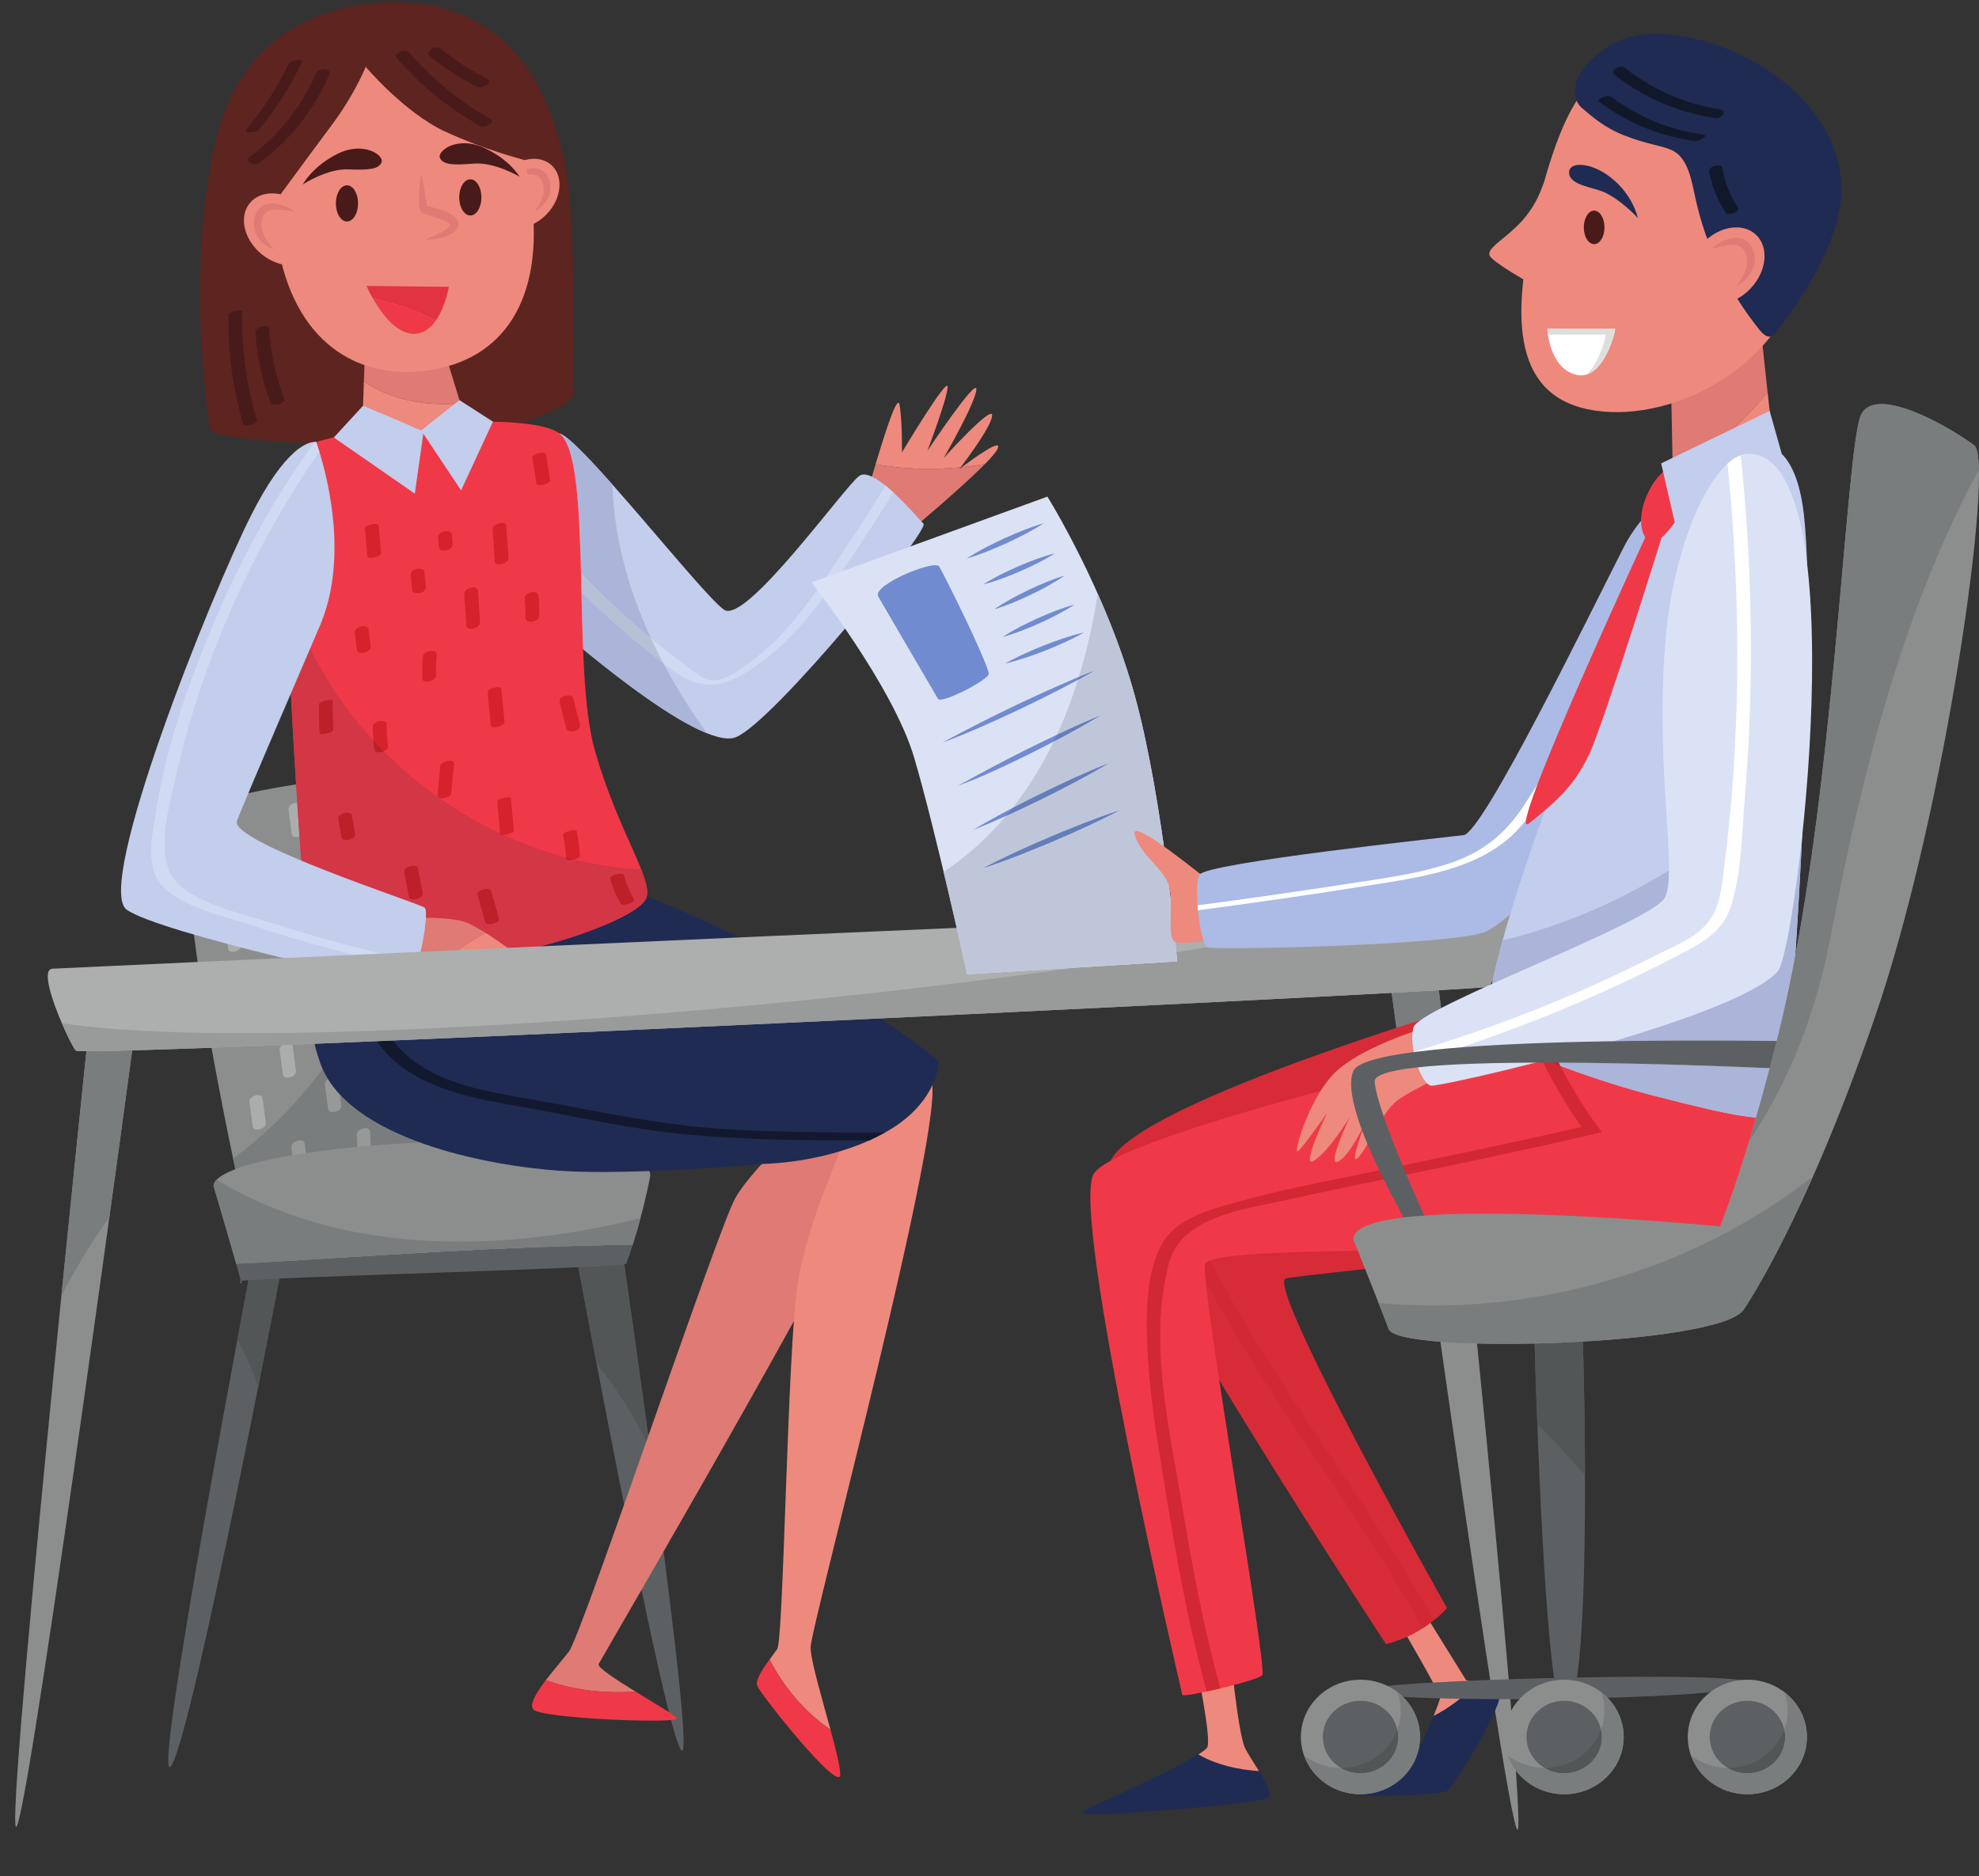 <svg xmlns="http://www.w3.org/2000/svg" xmlns:xlink="http://www.w3.org/1999/xlink" height="1272.4" preserveAspectRatio="xMidYMid meet" viewBox="-10.3 -1.5 1342.2 1272.4" width="1342.2"><rect x="-10.3" y="-1.5" width="1342.2" height="1272.4" fill="#333333" stroke="none"/><defs><clipPath id="a"><path d="M 929 644 L 1020 644 L 1020 1239.52 L 929 1239.52 Z M 929 644"></path></clipPath><clipPath id="b"><path d="M 1085 221 L 1086 221 L 1086 223 L 1085 223 Z M 1085 221"></path></clipPath><clipPath id="c"><path d="M 1085.051 222.129 C 1085.09 221.801 1085.09 221.602 1085.039 221.57 C 1085.09 221.602 1085.09 221.801 1085.051 222.129 M 1085.039 221.57 L 1085.039 221.57 M 1085.039 221.57 L 1085.039 221.57 M 1085.039 221.57 L 1085.039 221.57 M 1085.039 221.57 L 1085.039 221.559 L 1085.039 221.57 M 1085.039 221.559 L 1085.031 221.559 L 1085.039 221.559 M 1085.031 221.559 L 1085.031 221.559 M 1085.031 221.559 L 1085.031 221.559"></path></clipPath><clipPath id="d"><path d="M 1152 272 L 1331.891 272 L 1331.891 887 L 1152 887 Z M 1152 272"></path></clipPath><clipPath id="e"><path d="M 1175 272 L 1331.891 272 L 1331.891 773 L 1175 773 Z M 1175 272"></path></clipPath></defs><g><g><path d="M 402.523 842.449 C 402.492 846.863 402.492 849.297 402.492 849.297 L 164.277 859.25 C 164.277 859.25 163.703 856.852 162.711 852.465 C 160.406 842.449 155.766 822.066 150.324 796.336 C 149.492 792.434 148.66 788.434 147.797 784.305 C 129.59 696.816 105.207 562.059 124.086 548.074 C 141.176 535.434 223.48 524.043 290.809 520.234 C 325.852 518.219 356.859 518.285 372.477 521.258 C 376.41 521.996 379.355 522.953 381.148 524.074 C 382.141 524.715 383.066 525.934 383.996 527.66 C 386.203 531.82 388.188 539.117 389.98 548.684 C 402.266 614.223 402.59 803.922 402.523 842.449" fill="#8c8e8e"></path></g><g><path d="M 139.438 578.129 C 137.883 578.129 136.574 577.488 136.375 575.992 C 135.633 570.48 134.891 564.965 134.148 559.449 C 133.777 556.699 137.23 554.754 139.938 554.754 C 141.492 554.754 142.801 555.395 143 556.891 C 143.742 562.402 144.484 567.918 145.227 573.434 C 145.598 576.184 142.145 578.129 139.438 578.129" fill="#abadac"></path></g><g><path d="M 190.617 566.309 C 189.062 566.309 187.758 565.668 187.555 564.176 C 186.812 558.66 186.07 553.145 185.328 547.633 C 184.957 544.883 188.41 542.938 191.117 542.938 C 191.184 542.938 191.246 542.938 191.309 542.941 C 191.832 550.969 192.352 558.672 192.852 565.918 C 192.109 566.172 191.34 566.309 190.617 566.309" fill="#abadac"></path></g><g><path d="M 167.953 608.91 C 166.402 608.91 165.094 608.273 164.895 606.777 C 164.148 601.262 163.406 595.75 162.664 590.234 C 162.297 587.484 165.746 585.539 168.457 585.539 C 170.012 585.539 171.316 586.18 171.52 587.676 C 172.262 593.188 173.004 598.703 173.746 604.215 C 174.117 606.965 170.664 608.91 167.953 608.91" fill="#abadac"></path></g><g><path d="M 147.488 644.094 C 145.934 644.094 144.625 643.453 144.426 641.957 C 143.68 636.445 142.938 630.93 142.195 625.414 C 141.824 622.664 145.281 620.719 147.988 620.719 C 149.539 620.719 150.852 621.359 151.051 622.855 C 151.793 628.367 152.535 633.883 153.277 639.398 C 153.648 642.148 150.195 644.094 147.488 644.094" fill="#abadac"></path></g><g><path d="M 198.668 632.273 C 197.113 632.273 195.805 631.633 195.605 630.141 C 194.863 624.625 194.117 619.113 193.379 613.598 C 193.148 611.891 194.395 610.488 196.02 609.676 C 196.848 620.57 197.363 626.906 197.363 626.906 C 197.043 628.824 197.754 630.602 199.324 632.238 C 199.102 632.262 198.883 632.273 198.668 632.273" fill="#abadac"></path></g><g><path d="M 184.645 729.43 C 183.09 729.43 181.781 728.789 181.582 727.293 C 180.84 721.781 180.098 716.266 179.355 710.754 C 179.164 709.336 179.988 708.133 181.199 707.297 C 183.371 707.211 185.516 707.129 187.727 707.039 C 187.977 707.344 188.145 707.727 188.207 708.191 C 188.949 713.703 189.691 719.219 190.434 724.734 C 190.805 727.484 187.352 729.43 184.645 729.43" fill="#abadac"></path></g><g><path d="M 164.176 764.609 C 162.621 764.609 161.312 763.973 161.113 762.477 C 160.371 756.961 159.629 751.445 158.887 745.934 C 158.516 743.184 161.969 741.238 164.676 741.238 C 166.23 741.238 167.539 741.879 167.738 743.371 C 168.48 748.887 169.223 754.402 169.969 759.914 C 170.336 762.664 166.883 764.609 164.176 764.609" fill="#abadac"></path></g><g><path d="M 149.309 791.527 C 148.812 789.16 148.312 786.754 147.797 784.305 C 170.895 767.273 191.066 746.738 208.52 723.562 C 209.59 725.941 210.82 728.242 212.207 730.473 C 210.836 731.305 209.859 732.586 210.066 734.113 C 210.809 739.629 211.551 745.145 212.293 750.656 C 212.492 752.152 213.801 752.793 215.355 752.793 C 218.062 752.793 221.516 750.848 221.148 748.098 C 220.82 745.668 220.492 743.238 220.164 740.812 C 233.305 754.98 253.07 765.617 274.719 773.473 C 263.395 774.012 252.137 774.746 241.203 775.668 C 240.988 772.387 240.777 769.102 240.566 765.82 C 240.469 764.344 239.215 763.707 237.68 763.707 C 235.027 763.707 231.531 765.609 231.711 768.379 C 231.887 771.078 232.059 773.773 232.234 776.473 C 219.859 777.648 208.039 779.059 197.137 780.688 C 196.844 778.512 196.551 776.332 196.258 774.156 C 196.059 772.66 194.746 772.02 193.195 772.02 C 190.484 772.02 187.031 773.969 187.402 776.719 C 187.645 778.516 187.887 780.316 188.129 782.113 C 172.184 784.801 158.75 787.973 149.309 791.527" fill="#797d7e"></path></g><g><path d="M 215.355 752.793 C 213.801 752.793 212.492 752.152 212.293 750.656 C 211.551 745.145 210.809 739.629 210.066 734.113 C 209.859 732.586 210.836 731.305 212.207 730.473 C 214.473 734.109 217.145 737.555 220.164 740.812 C 220.492 743.238 220.82 745.668 221.148 748.098 C 221.516 750.848 218.062 752.793 215.355 752.793" fill="#969998"></path></g><g><path d="M 188.129 782.113 C 187.887 780.316 187.645 778.516 187.402 776.719 C 187.031 773.969 190.484 772.02 193.195 772.02 C 194.746 772.02 196.059 772.66 196.258 774.156 C 196.551 776.332 196.844 778.512 197.137 780.688 C 194.059 781.145 191.047 781.621 188.129 782.113" fill="#969998"></path></g><g><path d="M 232.234 776.473 C 232.059 773.773 231.887 771.078 231.711 768.379 C 231.531 765.609 235.027 763.707 237.68 763.707 C 239.215 763.707 240.469 764.344 240.566 765.82 C 240.777 769.102 240.988 772.387 241.203 775.668 C 238.188 775.922 235.191 776.191 232.234 776.473" fill="#969998"></path></g><g><path d="M 162.531 844.32 C 162.531 844.32 91.328 1216.328 105.727 1196.328 C 120.129 1176.328 183.328 844.32 183.328 844.32 L 162.531 844.32" fill="#5d6062"></path></g><g><path d="M 411.332 844.32 C 411.332 844.32 464.133 1206.73 451.332 1185.129 C 438.531 1163.52 380.133 848.32 380.133 848.32 L 411.332 844.32" fill="#5d6062"></path></g><g><path d="M 177.766 873.203 C 177.785 873.102 177.805 873.012 177.824 872.91 C 177.805 873.008 177.785 873.105 177.766 873.203 M 177.828 872.875 C 178.324 870.328 178.789 867.918 179.227 865.668 C 178.789 867.922 178.324 870.324 177.828 872.875" fill="#dedfdd"></path></g><g><path d="M 164.809 939.203 C 160.961 928.117 156.316 917.406 150.688 907.188 C 153.664 891.199 156.266 877.371 158.266 866.785 C 162.875 866.453 170.09 866.074 179.227 865.668 C 178.789 867.918 178.324 870.328 177.828 872.875 C 177.828 872.887 177.824 872.898 177.824 872.91 C 177.805 873.012 177.785 873.102 177.766 873.203 C 174.5 890.051 169.996 913.105 164.809 939.203" fill="#535657"></path></g><g><path d="M 430.473 980.574 C 430.473 980.574 430.469 980.57 430.469 980.57 C 423.145 926.66 416.129 877.559 413.016 855.945 C 416.129 877.562 423.148 926.676 430.473 980.574 M 391.57 909.008 C 391.566 908.992 391.562 908.98 391.562 908.969 C 391.566 908.984 391.566 908.988 391.57 909.008 M 391.539 908.863 C 387.262 886.402 383.871 868.367 381.938 857.996 C 383.871 868.363 387.258 886.395 391.539 908.863" fill="#dedfdd"></path></g><g><path d="M 430.469 980.57 C 420.23 960.129 408.438 940.773 394.273 923.152 C 393.34 918.273 392.434 913.551 391.57 909.008 C 391.566 908.988 391.566 908.984 391.562 908.969 C 391.555 908.934 391.547 908.895 391.539 908.863 C 387.258 886.395 383.871 868.363 381.938 857.996 C 397.762 857.25 409.074 856.551 413.016 855.945 C 416.129 877.559 423.145 926.66 430.469 980.57" fill="#535657"></path></g><g><path d="M 153 867.328 C 164.73 864.816 413.441 858.629 414.539 855.52 C 416.023 851.32 417.445 847.039 418.797 842.793 C 329.273 843.605 238.941 850.734 149.91 855.727 C 151.367 860.938 152.48 865.09 153 867.328" fill="#5d6062"></path></g><g><path d="M 153 867.328 C 152.695 867.395 152.508 867.461 152.531 867.52 C 153.445 869.895 153.504 869.516 153 867.328" fill="#adafae"></path></g><g><path d="M 134.52 802.719 C 134.52 802.719 144.488 836.312 149.91 855.727 C 238.941 850.734 329.273 843.605 418.797 842.793 C 425.047 823.121 429.227 804.082 430.531 797.117 C 438.172 756.434 137.512 771.594 134.52 802.719" fill="#8c8e8e"></path></g><g><path d="M 134.52 802.688 C 134.52 802.688 134.523 802.684 134.523 802.684 C 134.523 802.684 134.52 802.688 134.52 802.688" fill="#dedfdd"></path></g><g><path d="M 149.91 855.727 C 144.488 836.312 134.52 802.719 134.52 802.719 C 134.52 802.707 134.52 802.699 134.52 802.688 C 134.52 802.688 134.523 802.684 134.523 802.684 C 134.664 801.316 135.406 799.984 136.641 798.684 C 186.285 828.621 243.355 840.641 301.52 840.641 C 342.566 840.641 384.164 834.652 424.062 824.742 C 422.527 830.461 420.766 836.594 418.797 842.793 C 329.273 843.605 238.941 850.734 149.91 855.727" fill="#797d7e"></path></g><g><path d="M 395.734 1127.129 C 397.98 1122.73 593.125 789.074 588.398 773.117 C 583.672 757.16 560.695 741.285 560.695 741.285 C 553.734 739.625 500.586 789.074 488.309 811.27 C 476.031 833.465 384.352 1107.051 375.633 1118.539 C 371.672 1123.762 365.266 1131.07 359.914 1138.078 C 379.254 1145.18 400.215 1147.23 420.781 1145.859 C 407.441 1137.648 394.605 1129.34 395.734 1127.129" fill="#df7a74"></path></g><g><path d="M 621.246 730.77 C 616.672 720.125 541.559 684.621 541.559 684.621 L 475.48 743.891 C 475.48 743.891 563.129 759.348 562.992 767.488 C 562.859 775.633 537.824 823.801 530.734 868.969 C 523.645 914.141 521.27 1110.359 516.805 1116.988 C 515.48 1118.961 513.574 1121.461 511.602 1124.148 C 521.402 1143.051 535.738 1159.988 552.957 1171.66 C 547.102 1150.121 539.492 1124.578 539.473 1115.93 C 539.438 1102.012 632.371 756.633 621.246 730.77" fill="#ed8a7d"></path></g><g><path d="M 626.527 718.18 C 626.527 718.18 626.238 744.547 594.047 764.227 C 592.734 765.027 591.422 765.797 590.078 766.562 C 586.527 768.547 582.91 770.34 579.262 772.004 C 544.703 787.523 508.156 787.879 508.156 787.879 C 508.156 787.879 418.652 795.941 369.754 792.613 C 320.891 789.285 225.207 771.363 206.84 719.363 C 188.438 667.328 207.285 620.066 207.285 620.066 L 228.215 611.746 L 237.367 608.098 L 368.316 555.969 C 368.316 555.969 396.316 593.73 425.598 605.379 C 553.344 656.195 626.527 718.18 626.527 718.18" fill="#1f2b53"></path></g><g><path d="M 359.914 1138.078 C 353.48 1146.52 348.578 1154.531 351.375 1157.93 C 356.492 1164.16 451.176 1167.828 448.801 1163.93 C 447.621 1161.988 433.957 1153.98 420.781 1145.859 C 400.215 1147.23 379.254 1145.18 359.914 1138.078" fill="#f03948"></path></g><g><path d="M 511.602 1124.148 C 506.918 1130.551 501.848 1138.012 503.254 1141.898 C 505.254 1147.43 559.996 1216.301 559.578 1201.852 C 559.426 1196.391 556.516 1184.762 552.957 1171.66 C 535.738 1159.988 521.402 1143.051 511.602 1124.148" fill="#f03948"></path></g><g><path d="M 590.078 766.562 C 586.527 768.547 582.91 770.34 579.262 772.004 C 538.652 772.035 497.98 771.781 457.5 768.164 C 416.828 764.516 377.469 755.074 337.305 748.102 C 303 742.117 263.547 733.828 243.512 702.082 C 226.617 675.266 229.367 642.691 228.215 611.746 C 227.926 604.703 227.48 597.73 226.52 590.91 C 226.008 587.359 235.352 585.219 235.801 588.449 C 236.695 594.816 237.145 601.41 237.367 608.098 C 238.551 639.746 235.289 673.953 253.496 700.609 C 276.055 733.605 318.871 738.5 354.969 744.996 C 395.578 752.293 435.066 761.059 476.383 763.941 C 514.238 766.598 552.191 766.66 590.078 766.562" fill="#12192e"></path></g><g><path d="M 666.199 303.129 C 670.406 294.43 648.258 310.688 641.961 315.418 C 647.195 314.902 652.414 314.18 657.621 313.328 C 661.988 308.898 665.176 305.246 666.199 303.129" fill="#ed8a7d"></path></g><g><path d="M 641.961 315.418 C 640.938 316.188 640.316 316.664 640.316 316.664 C 640.316 316.664 640.652 316.23 641.223 315.477 C 621.887 317.328 602.473 316.832 583.539 313.422 C 580.996 321.922 579.051 328.684 578.594 329.906 L 607.516 358.113 C 607.516 358.113 641.129 330.074 657.621 313.328 C 652.414 314.18 647.195 314.902 641.961 315.418" fill="#df7a74"></path></g><g><path d="M 641.223 315.477 C 645.344 310.055 662.25 287.387 662.598 280.348 C 662.996 272.336 629.773 309.098 629.773 309.098 C 629.773 309.098 651.387 271.691 651.91 262.668 C 652.434 253.648 618.688 304.281 618.688 304.281 C 618.688 304.281 632.508 267.918 632.383 260.848 C 632.262 253.777 601.422 305.348 601.422 305.348 C 601.422 305.348 601.77 284.832 599.812 273.098 C 598.445 264.91 589.398 293.816 583.539 313.422 C 602.473 316.832 621.887 317.328 641.223 315.477" fill="#ed8a7d"></path></g><g><path d="M 488.828 498.496 C 463.23 508.895 366.426 422.91 364.027 420.895 C 364.027 420.895 362.684 400.828 361.883 376.539 C 361.723 372.156 361.594 367.645 361.496 363.066 C 360.73 328.281 361.625 291.004 369.082 292.508 C 382.973 295.289 466.043 402.109 480.828 412.094 C 495.645 422.109 562.43 328.508 572.445 321.309 C 576.352 318.492 583.168 322.141 590.305 327.898 C 592.062 329.309 593.855 330.875 595.613 332.508 C 604.992 341.086 613.793 351.453 616.031 353.691 C 620.449 358.109 514.43 488.094 488.828 498.496" fill="#c3cdec"></path></g><g><path d="M 595.613 332.508 C 580.863 356.125 565.855 379.676 549.375 402.109 C 533.215 424.125 514.332 445.215 489.727 457.918 C 464.383 471.039 449.051 455.934 428.766 439.742 C 404.73 420.574 382.461 399.355 361.883 376.539 C 358.523 372.859 355.227 369.117 351.992 365.34 C 350.426 363.516 359.16 360.316 360.699 362.141 C 360.953 362.461 361.242 362.746 361.496 363.066 C 379.676 384.094 399.164 403.902 420.156 422.109 C 431.516 431.965 443.262 441.375 455.387 450.207 C 459.422 453.148 465.598 458.398 470.43 459.484 C 480.156 461.695 490.879 453.117 498.203 447.805 C 520.895 431.324 537.695 408.062 553.215 385.117 C 565.984 366.301 578.207 347.133 590.305 327.898 C 592.062 329.309 593.855 330.875 595.613 332.508" fill="#d0daf2"></path></g><g><path d="M 369.266 292.547 C 369.266 292.547 369.262 292.547 369.262 292.547 C 369.262 292.547 369.266 292.547 369.266 292.547 M 369.234 292.539 C 369.234 292.539 369.234 292.539 369.23 292.539 C 369.234 292.539 369.234 292.539 369.234 292.539 M 369.203 292.531 C 369.203 292.531 369.199 292.531 369.199 292.531 C 369.203 292.531 369.203 292.531 369.203 292.531 M 369.176 292.527 C 369.176 292.527 369.172 292.527 369.172 292.523 C 369.172 292.527 369.176 292.527 369.176 292.527 M 369.145 292.52 L 369.141 292.52 C 369.141 292.52 369.141 292.52 369.145 292.52" fill="#dedfdd"></path></g><g><path d="M 469.164 495.812 C 444.598 485.98 408.074 457.703 385.168 438.832 C 384.652 426.078 384.348 412.863 384.043 399.82 C 398.215 413.914 413.117 427.262 428.766 439.742 C 432.523 442.742 436.113 445.707 439.629 448.461 C 448.324 464.922 458.305 480.777 469.164 495.812 M 431.219 431.461 C 427.492 428.395 423.805 425.273 420.156 422.109 C 407.484 411.121 395.367 399.551 383.75 387.48 C 382.621 342.207 380.734 301.484 369.137 292.52 C 369.137 292.52 369.141 292.52 369.141 292.52 L 369.145 292.52 C 369.152 292.52 369.16 292.523 369.172 292.523 C 369.172 292.527 369.176 292.527 369.176 292.527 C 369.184 292.527 369.191 292.531 369.199 292.531 C 369.199 292.531 369.203 292.531 369.203 292.531 C 369.215 292.535 369.223 292.539 369.23 292.539 C 369.234 292.539 369.234 292.539 369.234 292.539 C 369.242 292.543 369.254 292.547 369.262 292.547 C 369.262 292.547 369.266 292.547 369.266 292.547 C 374.465 293.867 388.52 308.508 405.039 327.129 C 406.055 362.77 415.84 398.133 431.219 431.461" fill="#abb5d9"></path></g><g><path d="M 439.629 448.461 C 436.113 445.707 432.523 442.742 428.766 439.742 C 413.117 427.262 398.215 413.914 384.043 399.82 C 383.949 395.684 383.852 391.562 383.75 387.48 C 395.367 399.551 407.484 411.121 420.156 422.109 C 423.805 425.273 427.492 428.395 431.219 431.461 C 433.859 437.188 436.672 442.863 439.629 448.461" fill="#b7c1d5"></path></g><g><path d="M 263.703 0.148 C 230.203 -1.461 159.68 8.641 138.164 86.27 C 116.629 163.969 127.926 262.434 132.016 289.227 C 133.555 299.289 250.816 301.715 283.086 299.289 C 315.359 296.863 379.047 276.25 379.047 264.969 C 379.047 235.859 379.812 134.379 371.746 104.059 C 363.68 73.73 345.602 4.078 263.703 0.148" fill="#5e2420"></path></g><g><path d="M 302.016 272.109 C 295.641 251.629 287.805 225.691 287.805 225.691 L 237.227 236.09 L 236.5 257.219 C 254.805 269.816 278.84 274.152 302.016 272.109" fill="#df7a74"></path></g><g><path d="M 328.125 148.738 C 336.23 156.371 350.82 154.039 360.707 143.531 C 370.594 133.031 372.039 118.328 363.934 110.691 C 355.824 103.059 341.238 105.398 331.348 115.898 C 321.461 126.41 320.016 141.109 328.125 148.738" fill="#ed8a7d"></path></g><g><path d="M 336.707 119.309 C 340 116.559 343.68 114.16 348.16 113.012 C 350.352 112.391 353.02 112.289 355.578 113.23 C 358.102 114.121 360.141 116.18 361.398 118.398 C 363.695 123.012 363.602 128.129 361.605 132.512 C 359.508 136.781 356.148 139.781 352.371 141.879 C 354.73 138.309 356.961 134.719 357.973 131.129 C 358.863 127.648 358.578 123.641 357.023 120.762 C 356.262 119.32 355.188 118.199 353.762 117.559 C 352.43 116.84 350.715 116.719 348.789 116.828 C 344.945 117.102 340.93 118.371 336.707 119.309" fill="#df7a74"></path></g><g><path d="M 177.035 156.68 C 185.266 225.059 227.203 256.77 279.125 249.848 C 331.047 242.926 358.555 201.961 350.324 133.578 C 342.094 65.211 301.461 14.301 249.539 21.23 C 197.617 28.148 168.805 88.309 177.035 156.68" fill="#ed8a7d"></path></g><g><path d="M 242.66 30.879 C 242.66 30.879 235.746 55.141 214.617 83.441 C 193.484 111.738 173.508 139.23 173.508 139.23 C 173.508 139.23 170.82 102.031 180.426 67.262 C 190.027 32.5 242.66 13.238 242.66 13.238 L 242.66 30.879" fill="#5e2420"></path></g><g><path d="M 275.508 116.281 C 276.859 122.18 277.676 128.078 278.605 133.82 C 278.859 135.238 279.125 136.68 279.418 137.93 C 279.492 138.238 279.582 138.539 279.66 138.762 C 279.703 138.871 279.742 138.969 279.762 138.98 C 279.762 138.98 279.793 139.039 279.742 138.922 L 279.676 138.809 L 279.465 138.551 C 279.176 138.23 278.664 138.039 278.82 138.102 L 278.898 138.109 L 279.324 138.219 L 280.352 138.449 C 283.211 139.109 286.176 139.891 289.098 140.891 C 292.023 141.98 294.949 143.051 297.871 145.469 C 298.582 146.102 299.336 146.91 299.926 148.059 C 300.539 149.18 300.77 150.922 300.289 152.262 C 299.348 154.641 297.863 155.84 296.406 156.82 C 293.488 158.699 290.461 159.512 287.469 160.18 C 284.445 160.73 281.434 161.078 278.391 160.961 C 281.172 159.75 283.906 158.629 286.516 157.328 C 289.098 156.07 291.648 154.641 293.52 153.012 C 294.422 152.219 295.016 151.148 295.133 150.762 C 295.094 150.68 295.098 150.852 294.992 150.68 C 294.871 150.539 294.598 150.23 294.156 149.941 C 292.406 148.68 289.695 147.59 287.074 146.68 C 284.406 145.73 281.652 144.941 278.801 144.031 L 277.691 143.66 L 277.059 143.43 L 276.613 143.25 C 276.473 143.172 276.566 143.25 276.23 143.051 C 275.977 142.891 275.73 142.699 275.516 142.488 C 275.262 142.23 275.199 142.121 275.137 142.02 L 274.926 141.672 C 274.766 141.391 274.734 141.27 274.672 141.109 C 274.535 140.781 274.473 140.52 274.41 140.281 C 274.289 139.781 274.215 139.359 274.156 138.941 C 273.898 137.281 273.875 135.77 273.859 134.238 C 273.809 128.172 274.324 122.23 275.508 116.281" fill="#df7a74"></path></g><g><path d="M 294.109 193.031 L 238.246 192.43 C 238.246 192.43 239.812 196.059 242.562 200.891 C 257.395 204.41 271.934 208.66 285.227 216.02 C 291.871 206.578 294.109 193.031 294.109 193.031" fill="#e23342"></path></g><g><path d="M 242.562 200.891 C 248.086 210.559 258.402 225.078 270.598 224.961 C 276.934 224.891 281.699 221.031 285.227 216.02 C 271.934 208.66 257.395 204.41 242.562 200.891" fill="#f03948"></path></g><g><path d="M 217.496 136.461 C 217.496 143.238 220.867 148.73 225.023 148.73 C 229.184 148.73 232.551 143.238 232.551 136.461 C 232.551 129.68 229.184 124.18 225.023 124.18 C 220.867 124.18 217.496 129.68 217.496 136.461" fill="#491a1a"></path></g><g><path d="M 195.055 123.609 C 195.055 123.609 211.422 112.828 225.762 113.391 C 240.105 113.961 246.578 113.281 248.488 108.578 C 250.395 103.879 236.391 94.09 218.902 102.699 C 201.414 111.32 195.055 123.609 195.055 123.609" fill="#491a1a"></path></g><g><path d="M 316.211 132.371 C 316.211 139.148 312.84 144.641 308.68 144.641 C 304.523 144.641 301.152 139.148 301.152 132.371 C 301.152 125.59 304.523 120.102 308.68 120.102 C 312.84 120.102 316.211 125.59 316.211 132.371" fill="#491a1a"></path></g><g><path d="M 342.117 118.379 C 342.117 118.379 325.312 108.301 311.004 109.469 C 296.699 110.641 290.203 110.23 288.098 105.621 C 285.992 101.012 299.57 90.629 317.406 98.5 C 335.242 106.371 342.117 118.379 342.117 118.379" fill="#491a1a"></path></g><g><path d="M 302.016 272.109 C 278.84 274.152 254.805 269.816 236.5 257.219 L 235.227 294.094 C 235.227 294.094 252.027 303.293 276.027 304.094 C 300.027 304.891 311.23 297.691 310.027 296.492 C 309.562 296.023 306.086 285.172 302.016 272.109" fill="#ed8a7d"></path></g><g><path d="M 427.766 608.215 C 421.91 620.504 367.512 640.219 330.711 645.562 C 293.906 650.906 194.164 646.105 197.363 626.906 C 197.363 626.906 172.305 318.48 190.418 304.145 C 194.289 301.074 203.637 298.004 216.148 295.188 C 230.418 292.02 248.82 289.199 267.988 287.25 L 275.316 290.355 L 280.723 286.098 C 295.668 284.945 310.613 284.34 323.988 284.531 C 345.109 284.883 362.262 287.25 369.109 292.496 C 392.023 310.098 377.109 451.414 393.109 507.414 C 409.109 563.414 433.621 595.961 427.766 608.215" fill="#f03948"></path></g><g><path d="M 277.043 291.09 L 276.82 292.625 L 271.027 333.297 L 216.113 295.219 L 216.148 295.188 L 235.922 273.68 L 267.988 287.25 L 275.316 290.355 L 277.043 291.09" fill="#c3cdec"></path></g><g><path d="M 324.02 284.496 L 323.988 284.531 L 302.422 331.09 L 276.82 292.625 L 275.316 290.355 L 280.723 286.098 L 301.332 269.906 L 324.02 284.496" fill="#c3cdec"></path></g><g><path d="M 202.215 172 C 194.578 181.16 178.754 180.578 166.871 170.68 C 154.988 160.781 151.551 145.328 159.188 136.16 C 166.824 126.988 182.648 127.578 194.527 137.48 C 206.41 147.371 209.852 162.828 202.215 172" fill="#ed8a7d"></path></g><g><path d="M 189.27 141.801 C 184.652 141.34 180.215 140.512 176.094 140.719 C 174.031 140.852 172.223 141.199 170.895 142.141 C 169.465 143 168.465 144.34 167.844 145.969 C 166.559 149.238 166.777 153.539 168.176 157.129 C 169.715 160.809 172.559 164.352 175.527 167.84 C 171.238 166.09 167.273 163.328 164.488 159.059 C 161.801 154.672 161.035 149.23 162.883 144.02 C 163.934 141.488 165.836 139.051 168.402 137.77 C 171.004 136.441 173.855 136.199 176.266 136.57 C 181.184 137.219 185.41 139.289 189.27 141.801" fill="#df7a74"></path></g><g><path d="M 238.051 44.219 C 238.051 44.219 264.258 74.988 291.152 87.52 C 318.043 100.051 345.289 107.012 345.289 107.012 C 345.289 107.012 352.535 57.559 327.949 35.73 C 303.363 13.898 240.738 8.238 238.051 17.539 C 235.363 26.828 238.051 44.219 238.051 44.219" fill="#5e2420"></path></g><g><path d="M 237.195 357.273 C 237.762 363.492 238.328 369.715 238.895 375.934 C 239.086 378.039 248.422 376.254 248.168 373.449 C 247.602 367.23 247.035 361.012 246.469 354.789 C 246.277 352.684 236.941 354.469 237.195 357.273" fill="#d6222c"></path></g><g><path d="M 268.219 388.734 C 268.57 392.113 268.926 395.488 269.277 398.867 C 269.512 401.113 273.23 401.094 274.734 400.688 C 276.766 400.145 278.789 398.668 278.551 396.383 C 278.195 393.004 277.844 389.629 277.492 386.25 C 277.258 384.004 273.539 384.023 272.031 384.43 C 270 384.973 267.98 386.449 268.219 388.734" fill="#d6222c"></path></g><g><path d="M 286.844 363.137 C 287.023 365.449 287.199 367.762 287.379 370.07 C 287.441 370.906 288.637 371.551 289.285 371.758 C 290.344 372.098 291.742 372.043 292.793 371.73 C 294.77 371.141 296.824 369.871 296.652 367.586 C 296.473 365.273 296.297 362.965 296.117 360.652 C 296.055 359.816 294.855 359.172 294.211 358.965 C 293.152 358.625 291.754 358.68 290.703 358.992 C 288.727 359.582 286.668 360.852 286.844 363.137" fill="#d6222c"></path></g><g><path d="M 323.82 357.258 C 324.309 364.73 324.801 372.199 325.289 379.668 C 325.492 382.773 334.801 380.828 334.562 377.184 C 334.07 369.715 333.582 362.242 333.094 354.773 C 332.887 351.668 323.578 353.613 323.82 357.258" fill="#d6222c"></path></g><g><path d="M 304.531 401.531 C 305.027 408.645 305.523 415.762 306.02 422.871 C 306.305 426.926 315.598 424.754 315.293 420.391 C 314.797 413.273 314.301 406.16 313.805 399.047 C 313.523 394.996 304.227 397.168 304.531 401.531" fill="#d6222c"></path></g><g><path d="M 345.547 404.734 C 346.07 408.887 346.191 413.016 345.973 417.195 C 345.719 421.949 355.141 420.59 355.359 416.461 C 355.609 411.707 355.414 406.973 354.82 402.25 C 354.297 398.062 344.992 400.332 345.547 404.734" fill="#d6222c"></path></g><g><path d="M 230.297 427.676 C 230.809 431.59 231.32 435.504 231.832 439.414 C 232.328 443.203 241.637 440.992 241.105 436.93 C 240.594 433.016 240.082 429.102 239.57 425.188 C 239.074 421.398 229.766 423.613 230.297 427.676" fill="#d6222c"></path></g><g><path d="M 276.602 443.453 C 276.039 448.68 275.941 453.891 276.215 459.137 C 276.391 462.527 285.691 460.539 285.488 456.652 C 285.238 451.902 285.41 447.176 285.914 442.449 C 286.352 438.371 276.977 439.953 276.602 443.453" fill="#d6222c"></path></g><g><path d="M 206.074 476.203 C 206.023 482.785 206.125 489.359 206.383 495.938 C 206.434 497.172 215.75 495.789 215.656 493.453 C 215.398 486.875 215.297 480.301 215.348 473.719 C 215.359 472.617 206.098 473.773 206.074 476.203" fill="#d6222c"></path></g><g><path d="M 242.562 490.965 C 242.613 496.383 242.949 501.762 243.645 507.141 C 244.074 510.484 253.395 508.352 252.918 504.656 C 252.285 499.758 251.906 494.84 251.863 489.898 C 251.824 485.816 242.535 487.695 242.562 490.965" fill="#d6222c"></path></g><g><path d="M 320.438 468.207 C 321.16 475.672 321.883 483.137 322.605 490.605 C 322.844 493.074 332.176 491.195 331.879 488.117 C 331.156 480.652 330.434 473.188 329.711 465.723 C 329.473 463.254 320.141 465.133 320.438 468.207" fill="#d6222c"></path></g><g><path d="M 288.375 517.695 C 287.719 524.453 287.062 531.215 286.402 537.977 C 286.055 541.566 295.371 539.812 295.664 536.77 C 296.32 530.008 296.98 523.246 297.637 516.488 C 297.984 512.898 288.672 514.652 288.375 517.695" fill="#d6222c"></path></g><g><path d="M 219.109 554.074 C 219.82 558.164 220.531 562.254 221.242 566.34 C 221.91 570.172 231.215 567.875 230.516 563.855 C 229.805 559.77 229.094 555.68 228.383 551.59 C 227.719 547.762 218.41 550.055 219.109 554.074" fill="#d6222c"></path></g><g><path d="M 326.984 542.328 C 327.625 549.625 328.27 556.918 328.91 564.215 C 329.047 565.762 338.395 564.105 338.184 561.73 C 337.539 554.434 336.898 547.141 336.258 539.844 C 336.121 538.301 326.773 539.949 326.984 542.328" fill="#d6222c"></path></g><g><path d="M 263.859 589.816 C 264.93 595.508 265.996 601.195 267.066 606.883 C 267.707 610.289 277.02 608.012 276.34 604.398 C 275.27 598.711 274.199 593.023 273.133 587.336 C 272.492 583.93 263.18 586.203 263.859 589.816" fill="#d6222c"></path></g><g><path d="M 369.203 474.551 C 370.738 480.609 372.273 486.672 373.812 492.73 C 374.781 496.57 384.066 494.129 383.086 490.246 C 381.547 484.188 380.012 478.125 378.477 472.066 C 377.504 468.227 368.219 470.668 369.203 474.551" fill="#d6222c"></path></g><g><path d="M 371.645 564.742 C 372.691 570.215 373.398 575.719 373.781 581.273 C 373.883 582.797 383.219 581.227 383.055 578.789 C 382.672 573.234 381.965 567.727 380.918 562.258 C 380.578 560.457 371.234 562.578 371.645 564.742" fill="#d6222c"></path></g><g><path d="M 313.523 605.273 C 315.305 611.492 317.078 617.719 318.855 623.938 C 319.711 626.918 328.977 624.41 328.129 621.453 C 326.352 615.23 324.574 609.012 322.797 602.785 C 321.945 599.805 312.68 602.312 313.523 605.273" fill="#d6222c"></path></g><g><path d="M 403.66 594.605 C 405.176 600.465 407.453 605.965 410.527 611.176 C 412.055 613.77 420.828 610.438 419.801 608.691 C 416.727 603.477 414.445 597.98 412.934 592.121 C 412.285 589.621 402.996 592.043 403.66 594.605" fill="#d6222c"></path></g><g><path d="M 350.797 309.277 C 351.688 314.965 352.582 320.656 353.473 326.344 C 353.895 329.027 363.227 326.926 362.746 323.859 C 361.855 318.168 360.961 312.48 360.07 306.793 C 359.648 304.105 350.316 306.211 350.797 309.277" fill="#d6222c"></path></g><g><path d="M 258.344 37.41 C 274.621 56.18 293.711 71.73 315.324 83.961 C 317.953 85.441 326.492 81.609 322.707 79.469 C 301.492 67.469 282.914 52.191 266.957 33.781 C 264.863 31.359 255.98 34.68 258.344 37.41" fill="#491a1a"></path></g><g><path d="M 281.359 36.691 C 291.145 44.719 301.695 51.559 313.016 57.23 C 316.52 58.98 324.684 54.199 320.184 51.949 C 308.863 46.281 298.312 39.441 288.527 31.422 C 285.426 28.871 277.277 33.352 281.359 36.691" fill="#491a1a"></path></g><g><path d="M 165.711 108.891 C 186.566 93.359 202.648 73.148 212.984 49.281 C 215.113 44.371 205.777 44.262 204.098 48.141 C 194.293 70.781 179.316 89.789 159.527 104.531 C 154.488 108.281 161.957 111.691 165.711 108.891" fill="#491a1a"></path></g><g><path d="M 165.355 86.379 C 177.023 72.352 186.715 57.09 194.566 40.629 C 195.758 38.141 186.68 39.039 185.32 41.891 C 177.672 57.922 168.121 72.711 156.77 86.359 C 154.316 89.309 163.527 88.57 165.355 86.379" fill="#491a1a"></path></g><g><path d="M 144.656 212.191 C 144.254 237.469 147.578 262.039 154.688 286.301 C 155.312 288.43 164.566 285.883 163.961 283.816 C 156.855 259.559 153.527 234.988 153.93 209.711 C 153.953 208.219 144.703 209.48 144.656 212.191" fill="#491a1a"></path></g><g><path d="M 162.949 223.41 C 163.938 240.148 167.383 256.223 173.344 271.895 C 174.426 274.742 183.586 271.965 182.617 269.41 C 176.656 253.738 173.211 237.66 172.223 220.922 C 172.078 218.441 162.762 220.219 162.949 223.41" fill="#491a1a"></path></g><g><path d="M 356.105 640.371 C 388.57 632.121 423.164 617.875 427.766 608.215 C 423.164 617.875 388.57 632.121 356.105 640.371 M 427.789 608.172 C 427.789 608.168 427.793 608.164 427.793 608.16 C 427.793 608.164 427.789 608.168 427.789 608.172 M 427.812 608.117 L 427.812 608.117" fill="#1c2649"></path></g><g><path d="M 247.641 645.293 C 219.137 642.312 195.789 636.352 197.363 626.906 C 197.363 626.906 186.355 491.367 184.207 395.816 C 194.758 435.062 215.477 470.875 242.98 500.691 C 243.145 502.844 243.367 504.992 243.645 507.141 C 243.793 508.305 245.027 508.805 246.547 508.805 C 247.66 508.805 248.926 508.539 250.039 508.066 C 261.301 519.395 273.578 529.773 286.652 539.027 C 286.867 539.34 287.211 539.566 287.637 539.723 C 300.66 548.859 314.465 556.883 328.863 563.66 C 328.879 563.844 328.895 564.031 328.91 564.215 C 328.949 564.633 329.656 564.816 330.664 564.816 C 330.863 564.816 331.078 564.809 331.301 564.793 C 344.977 571.066 359.16 576.207 373.691 580.09 C 373.723 580.484 373.754 580.879 373.781 581.273 C 373.809 581.691 374.523 581.875 375.547 581.875 C 376.504 581.875 377.73 581.715 378.914 581.426 C 393.867 585.09 409.152 587.418 424.602 588.273 C 428.137 597.297 429.746 603.91 427.812 608.117 C 427.805 608.133 427.801 608.148 427.793 608.16 C 427.793 608.164 427.789 608.168 427.789 608.172 C 427.781 608.188 427.773 608.199 427.766 608.215 C 423.164 617.875 388.57 632.121 356.105 640.371 C 348.652 640.707 341.277 641.039 333.945 641.371 C 329.012 637.793 323.891 634.285 319.172 631.324 C 312.637 634.605 306.504 638.531 300.668 642.879 C 282.449 643.707 264.73 644.516 247.641 645.293 M 320.027 601.445 C 317.074 601.445 312.949 603.254 313.523 605.273 C 315.305 611.492 317.078 617.719 318.855 623.938 C 319.129 624.887 320.25 625.277 321.625 625.277 C 324.578 625.281 328.707 623.473 328.129 621.453 C 326.352 615.23 324.574 609.012 322.797 602.785 C 322.527 601.84 321.406 601.445 320.027 601.445 M 410.559 591.07 C 407.648 591.07 403.191 592.805 403.66 594.605 C 405.176 600.465 407.453 605.965 410.527 611.176 C 410.926 611.855 411.828 612.129 412.918 612.129 C 415.984 612.129 420.559 609.98 419.801 608.691 C 416.727 603.477 414.445 597.98 412.934 592.121 C 412.738 591.379 411.785 591.07 410.559 591.07 M 270.137 585.66 C 267.254 585.66 263.414 587.453 263.859 589.816 C 264.93 595.508 265.996 601.195 267.066 606.883 C 267.289 608.059 268.543 608.559 270.062 608.559 C 272.945 608.559 276.785 606.766 276.34 604.398 C 275.27 598.711 274.199 593.023 273.133 587.336 C 272.91 586.156 271.656 585.66 270.137 585.66 M 225.188 549.629 C 222.324 549.629 218.66 551.496 219.109 554.074 C 219.82 558.164 220.531 562.254 221.242 566.34 C 221.48 567.715 222.836 568.301 224.438 568.301 C 227.301 568.301 230.965 566.434 230.516 563.855 C 229.805 559.77 229.094 555.68 228.383 551.59 C 228.145 550.215 226.789 549.629 225.188 549.629 M 213.816 473.301 C 211.188 473.301 206.09 474.402 206.074 476.203 C 206.023 482.785 206.125 489.359 206.383 495.938 C 206.398 496.254 207.02 496.398 207.938 496.398 C 210.598 496.398 215.727 495.188 215.656 493.453 C 215.398 486.875 215.297 480.301 215.348 473.719 C 215.352 473.434 214.734 473.301 213.816 473.301" fill="#d33644"></path></g><g><path d="M 207.938 496.398 C 207.02 496.398 206.398 496.254 206.383 495.938 C 206.125 489.359 206.023 482.785 206.074 476.203 C 206.09 474.402 211.188 473.301 213.816 473.301 C 214.734 473.301 215.352 473.434 215.348 473.719 C 215.297 480.301 215.398 486.875 215.656 493.453 C 215.727 495.188 210.598 496.398 207.938 496.398" fill="#bd2029"></path></g><g><path d="M 246.547 508.805 C 245.027 508.805 243.793 508.305 243.645 507.141 C 243.367 504.992 243.145 502.844 242.98 500.691 C 245.289 503.195 247.637 505.648 250.039 508.066 C 248.926 508.539 247.66 508.805 246.547 508.805" fill="#bd2029"></path></g><g><path d="M 287.637 539.723 C 287.211 539.566 286.867 539.34 286.652 539.027 C 286.98 539.262 287.305 539.488 287.637 539.723" fill="#bd2029"></path></g><g><path d="M 224.438 568.301 C 222.836 568.301 221.48 567.715 221.242 566.34 C 220.531 562.254 219.82 558.164 219.109 554.074 C 218.66 551.496 222.324 549.629 225.188 549.629 C 226.789 549.629 228.145 550.215 228.383 551.59 C 229.094 555.68 229.805 559.77 230.516 563.855 C 230.965 566.434 227.301 568.301 224.438 568.301" fill="#bd2029"></path></g><g><path d="M 330.664 564.816 C 329.656 564.816 328.949 564.633 328.91 564.215 C 328.895 564.031 328.879 563.844 328.863 563.66 C 329.672 564.043 330.484 564.422 331.301 564.793 C 331.078 564.809 330.863 564.816 330.664 564.816" fill="#bd2029"></path></g><g><path d="M 270.062 608.559 C 268.543 608.559 267.289 608.059 267.066 606.883 C 265.996 601.195 264.93 595.508 263.859 589.816 C 263.414 587.453 267.254 585.66 270.137 585.66 C 271.656 585.66 272.91 586.156 273.133 587.336 C 274.199 593.023 275.27 598.711 276.34 604.398 C 276.785 606.766 272.945 608.559 270.062 608.559" fill="#bd2029"></path></g><g><path d="M 375.547 581.875 C 374.523 581.875 373.809 581.691 373.781 581.273 C 373.754 580.879 373.723 580.484 373.691 580.09 C 375.426 580.551 377.172 581 378.914 581.426 C 377.73 581.715 376.504 581.875 375.547 581.875" fill="#bd2029"></path></g><g><path d="M 321.625 625.277 C 320.25 625.277 319.129 624.887 318.855 623.938 C 317.078 617.719 315.305 611.492 313.523 605.273 C 312.949 603.254 317.074 601.445 320.027 601.445 C 321.406 601.445 322.527 601.84 322.797 602.785 C 324.574 609.012 326.352 615.23 328.129 621.453 C 328.707 623.473 324.578 625.281 321.625 625.277" fill="#bd2029"></path></g><g><path d="M 412.918 612.129 C 411.828 612.129 410.926 611.855 410.527 611.176 C 407.453 605.965 405.176 600.465 403.66 594.605 C 403.191 592.805 407.648 591.07 410.559 591.07 C 411.785 591.07 412.738 591.379 412.934 592.121 C 414.445 597.98 416.727 603.477 419.801 608.691 C 420.559 609.98 415.984 612.129 412.918 612.129" fill="#bd2029"></path></g><g><path d="M 319.172 631.324 C 303.465 639.215 290.086 650.812 277.52 663.102 C 279.047 663.828 280.445 664.5 281.629 665.086 C 291.23 669.816 312.297 688.723 324.297 698.18 C 336.297 707.637 312.828 673.395 312.828 673.395 C 312.828 673.395 335.23 692.961 345.629 696.223 C 356.031 699.484 319.496 662.309 319.496 662.309 C 319.496 662.309 347.762 678.285 356.828 681.223 C 365.898 684.156 326.398 649.652 326.398 649.652 C 326.398 649.652 343.762 658.395 356.297 662.637 C 366.031 665.93 339.07 643.809 319.172 631.324" fill="#ed8a7d"></path></g><g><path d="M 304.801 623.773 C 289.066 618.555 248.828 622.199 248.828 622.199 L 248.828 649.918 C 248.828 649.918 266.652 657.934 277.52 663.102 C 290.086 650.812 303.465 639.215 319.172 631.324 C 313.449 627.734 308.312 624.938 304.801 623.773" fill="#df7a74"></path></g><g><path d="M 273.113 651.297 C 272.602 653.059 272.09 654.723 271.574 656.258 C 269.977 660.867 268.312 664.195 266.84 664.93 C 260.824 667.844 97.621 631.168 75.637 615.52 C 53.621 599.871 132.023 403.516 160.023 347.965 C 183.32 301.723 199.062 298.266 203.062 298.234 C 203.734 298.203 204.086 298.301 204.086 298.301 C 204.086 298.301 204.984 300.668 206.297 304.891 C 212.055 323.387 225.816 377.34 206.934 422.301 C 199.895 439.039 155.637 541.152 150.422 555.359 C 145.238 569.535 273.625 611.105 277.625 614.051 C 280.312 616.035 277.242 636.867 273.113 651.297" fill="#c3cdec"></path></g><g><path d="M 273.113 651.297 C 272.602 653.059 272.09 654.723 271.574 656.258 C 233.238 647.777 195.32 637.535 157.973 625.344 C 139.797 619.426 114.422 614.051 100.309 600 C 87.637 587.391 92.98 564.703 95.445 548.895 C 102.836 501.949 119.766 455.199 138.711 411.742 C 156.117 371.742 177.527 333.598 203.062 298.234 C 203.734 298.203 204.086 298.301 204.086 298.301 C 204.086 298.301 204.984 300.668 206.297 304.891 C 159.637 371.867 125.492 449.887 108.02 529.312 C 103.508 549.824 93.332 584.066 112.504 599.715 C 128.98 613.152 154.359 618.211 174.199 624.547 C 206.773 634.883 239.77 643.777 273.113 651.297" fill="#d0daf2"></path></g><g><path d="M 50.258 692.504 C 50.258 692.504 -10.312 1270.93 1.539 1236.039 C 13.391 1201.148 81.863 692.504 81.863 692.504 L 50.258 692.504" fill="#8c8e8e"></path></g><g clip-path="url(#a)"><path d="M 929.887 644.516 C 931.203 657.137 1016.789 1278.762 1019.43 1237.559 C 1022.059 1196.352 965.438 641.496 961.488 644.516 C 957.535 647.535 929.887 644.516 929.887 644.516" fill="#8c8e8e"></path></g><g><path d="M 31.363 877.223 C 38.625 804.812 45.148 741.656 48.285 711.438 C 45.148 741.648 38.625 804.816 31.363 877.223 M 63.891 824.066 C 70.75 774.371 76.34 733.297 79.375 710.898 C 76.34 733.301 70.754 774.367 63.891 824.066" fill="#dedfdd"></path></g><g><path d="M 31.363 877.223 C 38.625 804.816 45.148 741.648 48.285 711.438 C 48.801 711.438 49.34 711.441 49.906 711.441 C 56.441 711.441 66.438 711.254 79.375 710.898 C 76.34 733.297 70.75 774.371 63.891 824.066 C 52.039 840.391 41.348 858.391 31.363 877.223" fill="#797d7e"></path></g><g><path d="M 933.945 674.883 C 933.926 674.758 933.91 674.641 933.895 674.516 C 933.91 674.641 933.926 674.758 933.945 674.883 M 933.887 674.473 C 933.77 673.602 933.652 672.742 933.539 671.902 C 933.652 672.742 933.77 673.602 933.887 674.473" fill="#dedfdd"></path></g><g><path d="M 936.785 695.633 C 935.73 687.969 934.781 681.012 933.945 674.883 C 933.926 674.758 933.91 674.641 933.895 674.516 C 933.891 674.504 933.891 674.488 933.887 674.473 C 933.77 673.602 933.652 672.742 933.539 671.902 C 945.758 671.238 956.504 670.637 965.559 670.113 C 966.152 674.781 966.797 680.027 967.484 685.789 C 957.855 688.812 947.523 692.117 936.785 695.633" fill="#797d7e"></path></g><g><path d="M 998.805 667.812 C 993.09 670.469 45.434 716.324 41.039 711.012 C 39.457 709.094 35.508 701.477 31.637 692.453 C 24.684 676.387 17.969 655.906 25.234 655.523 C 25.234 655.523 642.395 626.785 902.621 616.805 C 903.781 616.77 904.914 616.707 906.02 616.676 C 906.785 616.645 907.574 616.609 908.312 616.578 C 960.168 614.594 996.934 613.41 1010.469 613.41 L 1011.52 613.41 C 1019.98 613.441 1004.488 665.121 998.805 667.812" fill="#adafae"></path></g><g><path d="M 908.312 616.578 C 976.949 613.77 990.492 613.359 1001.18 613.359 C 1004.129 613.359 1006.859 613.391 1010.469 613.41 C 996.934 613.41 960.168 614.594 908.312 616.578" fill="#dedfdd"></path></g><g><path d="M 49.906 711.441 C 44.332 711.441 41.277 711.305 41.039 711.012 C 39.457 709.094 35.508 701.477 31.637 692.453 C 61.555 697.129 104.738 699.258 156.555 699.258 C 308.277 699.258 534.129 680.996 718.758 654.828 L 788.07 650.543 C 788.07 650.543 787.891 648.355 787.52 644.391 C 869.883 630.93 898.211 617.949 902.621 616.805 C 903.781 616.77 904.914 616.707 906.02 616.676 C 906.785 616.645 907.574 616.609 908.312 616.578 C 960.168 614.594 996.934 613.41 1010.469 613.41 L 1011.52 613.41 C 1013.16 613.418 1013.898 615.359 1013.988 618.512 C 1008.98 635.113 1004.949 650.18 1002.289 662.891 C 1000.961 665.574 999.746 667.367 998.805 667.812 C 998.176 668.102 986.277 668.91 965.559 670.113 C 956.504 670.637 945.758 671.238 933.539 671.902 C 796.492 679.367 473.574 695.004 256.125 704.215 C 252.465 704.371 248.824 704.523 245.227 704.676 C 230.586 705.293 216.48 705.875 202.969 706.426 C 197.809 706.633 192.703 706.84 187.727 707.039 C 185.516 707.129 183.371 707.211 181.199 707.297 C 163.902 707.984 147.812 708.598 133.16 709.133 C 93.078 710.594 63.742 711.441 49.906 711.441" fill="#999b9a"></path></g><g><path d="M 983.969 1137.969 L 955.168 1091.57 L 939.969 1101.57 C 939.969 1101.57 966.367 1146.379 966.367 1149.969 C 966.367 1151.102 964.57 1156.051 961.953 1162.422 C 972.891 1156.941 982.551 1149.301 991.391 1140.539 C 987.266 1139.031 983.969 1137.969 983.969 1137.969" fill="#ed8a7d"></path></g><g><path d="M 991.391 1140.539 C 982.551 1149.301 972.891 1156.941 961.953 1162.422 C 956.195 1176.422 946.469 1197.25 943.168 1199.18 C 938.367 1201.98 905.566 1211.578 907.164 1214.781 C 908.766 1217.98 966.688 1216.379 971.328 1213.18 C 975.969 1209.98 1011.172 1151.578 1006.371 1147.578 C 1003.641 1145.309 996.805 1142.52 991.391 1140.539" fill="#1f2b53"></path></g><g><path d="M 1131.199 836.234 C 1117.148 838.922 876.855 862.379 861.879 865.578 C 846.871 868.777 971 1089.039 971 1089.039 C 971 1089.039 969.434 1091.82 962.105 1097.488 C 960.344 1098.859 958.266 1100.398 955.801 1102.102 C 955.352 1102.379 954.938 1102.699 954.488 1102.961 C 942.105 1111.09 929.656 1113.578 929.656 1113.578 C 929.656 1113.578 746.453 834.379 741.684 791.977 C 736.883 749.574 1032.059 666.375 1032.059 666.375 C 1032.059 666.375 1145.238 833.578 1131.199 836.234" fill="#d72b37"></path></g><g><path d="M 1028.602 773.289 C 978.938 776.395 929.176 779.465 879.957 787.211 C 866.391 789.32 852.855 791.816 839.414 794.762 C 833.492 796.074 827.574 797.48 821.688 798.953 C 811.027 801.676 807.926 801.449 801.492 811.242 C 795.062 821.035 796.055 821.449 800.246 831.082 C 802.453 836.172 804.852 841.195 807.254 846.188 C 812.406 856.906 817.941 867.434 823.699 877.805 C 865.719 953.613 920.633 1021.391 962.105 1097.488 C 960.344 1098.859 958.266 1100.398 955.801 1102.102 C 955.352 1102.379 954.938 1102.699 954.488 1102.961 C 906.297 1013.609 838.902 935.758 795.605 843.66 C 788.949 829.578 778.707 811.625 795.957 801.48 C 813.781 791.02 840.117 789 860.184 785.289 C 916.152 774.891 973.047 771.336 1029.75 767.785 C 1036.191 767.402 1033.34 773 1028.602 773.289" fill="#d22834"></path></g><g><path d="M 788.07 650.543 C 788.07 650.543 779.148 543.344 759.609 471.34 C 740.07 399.34 700.07 335.336 700.07 335.336 L 540.066 393.523 C 540.066 393.523 595.266 463.562 609.668 512.25 C 624.066 560.941 645.668 659.344 645.668 659.344 L 788.07 650.543" fill="#dce2f5"></path></g><g><path d="M 585.266 402.988 C 585.832 404.121 619.367 461.367 625.91 472.547 C 628.047 476.191 661.195 459.234 660.312 455.215 C 657.91 444.281 630.98 390.145 626.711 382.789 C 623.773 377.723 581.379 395.211 585.266 402.988" fill="#708bcf"></path></g><g><path d="M 645.27 377.34 C 653.414 372.055 662.012 367.758 670.723 363.703 C 679.477 359.75 688.344 356.047 697.668 353.34 C 689.527 358.633 680.93 362.926 672.219 366.973 C 663.461 370.918 654.59 374.621 645.27 377.34" fill="#708bcf"></path></g><g><path d="M 656.469 394.938 C 664.039 390.109 672.043 386.277 680.152 382.691 C 688.309 379.203 696.57 375.969 705.27 373.738 C 697.703 378.574 689.699 382.406 681.586 385.988 C 673.43 389.469 665.164 392.703 656.469 394.938" fill="#708bcf"></path></g><g><path d="M 664.07 411.738 C 671.391 406.664 679.184 402.57 687.094 398.719 C 695.047 394.965 703.121 391.453 711.668 388.938 C 704.352 394.02 696.559 398.113 688.645 401.961 C 680.688 405.707 672.613 409.215 664.07 411.738" fill="#708bcf"></path></g><g><path d="M 669.668 430.539 C 677.223 425.582 685.223 421.621 693.332 417.902 C 701.484 414.281 709.754 410.906 718.469 408.539 C 710.922 413.504 702.922 417.465 694.809 421.176 C 686.652 424.789 678.383 428.16 669.668 430.539" fill="#708bcf"></path></g><g><path d="M 671.469 448.539 C 679.852 443.715 688.633 439.898 697.512 436.332 C 706.43 432.867 715.445 429.656 724.867 427.469 C 716.492 432.305 707.711 436.117 698.828 439.676 C 689.906 443.133 680.887 446.344 671.469 448.539" fill="#708bcf"></path></g><g><path d="M 628.867 502.141 L 641.477 495.422 L 654.172 488.895 C 662.633 484.531 671.203 480.41 679.777 476.285 C 688.383 472.238 696.992 468.191 705.719 464.391 L 718.816 458.695 C 723.234 456.914 727.602 455.023 732.07 453.34 C 727.953 455.758 723.738 457.969 719.574 460.285 L 706.91 466.887 C 698.465 471.277 689.895 475.406 681.32 479.531 C 672.707 483.574 664.09 487.613 655.348 491.383 C 646.605 495.152 637.895 499.008 628.867 502.141" fill="#708bcf"></path></g><g><path d="M 639.27 531.34 C 643.312 529.371 647.223 527.16 651.16 524.977 L 663.051 518.609 C 670.992 514.391 679.008 510.328 687.039 506.293 C 703.156 498.324 719.371 490.559 736.07 483.738 C 720.652 493.098 704.719 501.449 688.641 509.512 C 680.574 513.484 672.484 517.41 664.281 521.121 C 656.074 524.789 647.871 528.562 639.27 531.34" fill="#708bcf"></path></g><g><path d="M 649.785 561.344 C 664.477 552.539 679.648 544.715 694.934 537.129 C 710.273 529.641 725.727 522.398 741.672 516.141 C 726.984 524.949 711.812 532.773 696.523 540.355 C 681.184 547.836 665.723 555.078 649.785 561.344" fill="#708bcf"></path></g><g><path d="M 656.469 587.344 C 671.316 579.508 686.59 572.676 701.969 566.09 C 717.387 559.602 732.914 553.363 748.871 548.141 C 734.027 555.984 718.754 562.816 703.371 569.395 C 687.949 575.875 672.422 582.109 656.469 587.344" fill="#708bcf"></path></g><g><path d="M 638.57 627.812 C 636.035 616.73 632.988 603.598 629.707 589.855 C 632.988 603.594 636.035 616.734 638.57 627.812" fill="#dedfdd"></path></g><g><path d="M 645.668 659.344 L 718.758 654.828 L 645.668 659.344 M 645.668 659.344 L 645.668 659.344 M 645.668 659.344 L 645.668 659.34 L 645.668 659.344 M 645.668 659.34 L 645.668 659.34 M 645.668 659.336 C 645.664 659.332 645.664 659.328 645.664 659.32 C 645.664 659.328 645.664 659.332 645.668 659.336 M 645.664 659.32 C 645.66 659.316 645.66 659.316 645.66 659.312 C 645.66 659.316 645.66 659.316 645.664 659.32 M 645.66 659.312 C 645.66 659.312 645.66 659.309 645.66 659.309 C 645.66 659.309 645.66 659.312 645.66 659.312 M 645.66 659.309 C 645.488 658.535 642.715 645.922 638.57 627.812 C 642.719 645.926 645.488 658.535 645.66 659.309" fill="#999b9a"></path></g><g><path d="M 645.668 659.344 L 645.668 659.34 C 645.668 659.34 645.668 659.336 645.668 659.336 C 645.664 659.332 645.664 659.328 645.664 659.32 C 645.66 659.316 645.66 659.316 645.66 659.312 C 645.66 659.312 645.66 659.309 645.66 659.309 C 645.488 658.535 642.719 645.926 638.57 627.812 C 636.035 616.734 632.988 603.594 629.707 589.855 C 645.91 579.039 659.941 566.254 672.047 551.906 C 680.273 548.195 688.414 544.309 696.523 540.355 C 711.812 532.773 726.984 524.949 741.672 516.141 C 725.727 522.398 710.273 529.641 694.934 537.129 C 688.75 540.199 682.582 543.309 676.457 546.504 C 687.359 532.703 696.598 517.578 704.371 501.477 C 715.094 495.875 725.699 490.035 736.07 483.738 C 726.09 487.816 716.281 492.23 706.562 496.824 C 712.059 484.883 716.773 472.438 720.797 459.609 C 724.559 457.535 728.355 455.523 732.07 453.34 C 728.477 454.695 724.949 456.184 721.406 457.641 C 726.992 439.449 731.191 420.523 734.23 401.238 C 743.469 422.047 752.785 446.199 759.609 471.34 C 779.148 543.344 788.07 650.543 788.07 650.543 L 718.758 654.828 L 645.668 659.344 M 748.871 548.141 C 732.914 553.363 717.387 559.602 701.969 566.09 C 686.59 572.676 671.316 579.508 656.469 587.344 C 672.422 582.109 687.949 575.875 703.371 569.395 C 718.754 562.816 734.027 555.984 748.871 548.141" fill="#c0c6da"></path></g><g><path d="M 720.797 459.609 C 721 458.953 721.203 458.301 721.406 457.641 C 724.949 456.184 728.477 454.695 732.07 453.34 C 728.355 455.523 724.559 457.535 720.797 459.609" fill="#647eba"></path></g><g><path d="M 704.371 501.477 C 705.113 499.934 705.848 498.383 706.562 496.824 C 716.281 492.23 726.09 487.816 736.07 483.738 C 725.699 490.035 715.094 495.875 704.371 501.477" fill="#647eba"></path></g><g><path d="M 672.047 551.906 C 673.547 550.129 675.016 548.328 676.457 546.504 C 682.582 543.309 688.75 540.199 694.934 537.129 C 710.273 529.641 725.727 522.398 741.672 516.141 C 726.984 524.949 711.812 532.773 696.523 540.355 C 688.414 544.309 680.273 548.195 672.047 551.906" fill="#647eba"></path></g><g><path d="M 656.469 587.344 C 671.316 579.508 686.59 572.676 701.969 566.09 C 717.387 559.602 732.914 553.363 748.871 548.141 C 734.027 555.984 718.754 562.816 703.371 569.395 C 687.949 575.875 672.422 582.109 656.469 587.344" fill="#647eba"></path></g><g><path d="M 813.316 598.543 C 810.113 596.941 754.914 550.543 759.316 564.941 C 763.715 579.344 779.512 587.734 782.711 600.133 C 785.91 612.535 780.535 636.133 787.316 637.66 C 794.094 639.195 811.316 636.145 811.316 636.145 L 813.316 598.543" fill="#ed8a7d"></path></g><g><path d="M 1161.531 312.77 C 1161.531 312.77 1143.359 467.332 1114.078 511.332 C 1084.828 555.332 1016.629 620.934 997.785 630.215 C 978.938 639.492 813.461 643.176 808.598 641.031 C 805.973 639.879 803.383 627.91 802.195 615.91 C 802.102 614.789 802.004 613.672 801.91 612.551 C 801.27 603.527 801.461 595.047 803.188 591.781 C 807.383 583.781 969.016 566.531 982.328 564.934 C 995.609 563.332 1068.441 413.73 1090.91 369.73 C 1099.48 352.93 1111.801 340.672 1123.77 331.938 C 1124.699 331.23 1125.602 330.559 1126.52 329.953 L 1126.559 329.953 C 1144.859 317.246 1161.531 312.77 1161.531 312.77" fill="#acbbe5"></path></g><g><path d="M 1132.988 330.273 C 1119.039 373.695 1102.012 416.098 1081.691 456.93 C 1071.512 477.348 1060.539 497.348 1048.859 516.934 C 1039.391 532.738 1030.07 550.277 1016.922 563.43 C 992.059 588.262 952.441 593.574 919.414 598.855 C 880.438 605.094 841.336 610.727 802.195 615.91 C 802.102 614.789 802.004 613.672 801.91 612.551 C 835.477 608.102 869.016 603.336 902.488 598.148 C 924.824 594.695 947.543 591.812 969.238 585.223 C 993.273 577.926 1009.59 565.668 1023.289 544.805 C 1066.43 479.012 1099.77 406.785 1123.77 331.938 L 1123.801 331.84 C 1124.059 331.07 1125.148 330.402 1126.52 329.953 L 1126.559 329.953 C 1129.441 328.992 1133.398 328.93 1132.988 330.273" fill="#fff"></path></g><g><path d="M 723.43 1227.48 C 713.609 1232.98 844.016 1221.98 849.512 1218.059 C 852.77 1215.73 848.578 1207.891 843.562 1199.762 C 828.949 1198.699 814.734 1195.539 802.449 1188.461 C 784.211 1199.891 731.676 1222.859 723.43 1227.48" fill="#1f2b53"></path></g><g><path d="M 823.59 1113.57 L 800.414 1124.969 C 800.414 1124.969 811.359 1176.32 808.609 1183.391 C 808.168 1184.52 805.926 1186.281 802.449 1188.461 C 814.734 1195.539 828.949 1198.699 843.562 1199.762 C 840.113 1194.172 836.273 1188.441 834.195 1184.281 C 829.086 1174.059 823.59 1113.57 823.59 1113.57" fill="#ed8a7d"></path></g><g><path d="M 1188.5 264.484 C 1186.398 245.371 1184.75 228.93 1184.75 228.93 L 1122.891 255.844 C 1123.031 256.852 1123.738 293.73 1124.191 318.074 C 1149.129 305.078 1170.461 286.391 1188.5 264.484" fill="#df7a74"></path></g><g><path d="M 1031.109 144.191 C 1013.328 216.559 1016.801 268.719 1071.379 276.965 C 1125.949 285.211 1203.41 245.504 1214.539 171.82 C 1225.672 98.129 1180.602 48.41 1126.02 40.172 C 1071.441 31.922 1051.719 60.301 1031.109 144.191" fill="#ed8a7d"></path></g><g><path d="M 1036.77 122.559 C 1035.551 124.48 1032.531 138.68 1017.66 152.73 C 1007.922 161.93 997.934 167.391 1000.02 171.91 C 1002.102 176.43 1027.309 190.512 1027.309 190.512 L 1036.77 122.559" fill="#ed8a7d"></path></g><g><path d="M 1100.5 146.301 C 1100.5 146.301 1096.941 128.672 1079.039 116.621 C 1067.039 108.539 1053.309 108.051 1053.891 116.02 C 1054.48 124 1069.77 125.539 1077.012 128.559 C 1088.488 133.352 1100.5 146.301 1100.5 146.301" fill="#1f2b53"></path></g><g><path d="M 1063.871 152.73 C 1063.871 159 1067.012 164.09 1070.879 164.09 C 1074.75 164.09 1077.891 159 1077.891 152.73 C 1077.891 146.461 1074.75 141.371 1070.879 141.371 C 1067.012 141.371 1063.871 146.461 1063.871 152.73" fill="#491a1a"></path></g><g><path d="M 1039.141 221.559 C 1039.141 221.559 1040.289 248.566 1058.949 252.738 C 1068.781 254.938 1075.719 246.129 1079.961 237.32 C 1083.77 229.422 1085.41 221.512 1085.031 221.559 C 1084.219 221.68 1039.141 221.559 1039.141 221.559" fill="#fff"></path></g><g><path d="M 1188.5 264.484 C 1170.461 286.391 1149.129 305.078 1124.191 318.074 C 1124.41 330.141 1124.578 339.145 1124.578 339.145 L 1200.191 319.047 C 1200.191 319.047 1192.34 298.652 1189.711 275.348 C 1189.289 271.691 1188.891 268.047 1188.5 264.484" fill="#ed8a7d"></path></g><g><path d="M 1196.16 719.977 C 1193.789 730.984 1187.039 817.48 1165.281 827.34 C 1101.27 856.363 809.238 838.281 806.867 856.363 C 804.5 874.41 849.719 1130.828 845.781 1134.77 C 843.828 1136.719 830.422 1140.559 817.43 1143.629 C 814.23 1144.398 811.062 1145.141 808.086 1145.738 C 798.965 1147.73 791.766 1148.879 791.57 1148.109 C 788.949 1136.719 716.629 826.762 731.121 795.336 C 743.926 767.625 1028.031 702.695 1028.031 702.695 L 1028.57 702.762 L 1039.449 703.879 L 1196.16 719.977" fill="#f03948"></path></g><g><path d="M 1001.98 702.691 C 1001.98 702.691 1055.41 727.184 1110.879 741.531 C 1166.352 755.879 1192.141 760.883 1196.148 752.68 C 1204.801 735.02 1223.949 414.039 1212.211 340.688 C 1200.48 267.336 1146.68 307.969 1127.711 334.055 C 1108.738 360.137 976.297 679.371 1001.98 702.691" fill="#c3cdec"></path></g><g><path d="M 1058.73 54.359 C 1056.961 61.012 1057.699 67.781 1063.031 72.148 C 1069.461 77.422 1077.211 84.75 1091.012 90.23 C 1107.059 96.609 1116.18 96.988 1123.578 100.379 C 1134.852 105.539 1137.012 121.531 1139.719 133.629 C 1142.672 146.762 1147.941 164.781 1157.09 182.219 C 1164.949 197.211 1172.641 208.629 1178.699 216.629 C 1184.441 224.211 1188.859 231.141 1194.629 223.59 C 1215.16 196.68 1242.109 154.578 1238.289 119.5 C 1230.27 45.859 1126.891 5.73 1084.871 27.449 C 1069.551 35.371 1060.531 47.57 1058.73 54.359" fill="#1f2b53"></path></g><g><path d="M 1130.738 312.938 C 1129.539 312.137 1116.262 313.738 1107.301 332.938 C 1098.34 352.137 1104.012 366.473 1111.18 366.305 C 1118.34 366.137 1137.609 337.348 1135.539 332.137 C 1133.469 326.926 1130.738 312.938 1130.738 312.938" fill="#f03948"></path></g><g><path d="M 1110.738 351.738 C 1110.738 351.738 1008.738 571.344 1026.738 556.941 C 1044.738 542.539 1057.41 531.742 1067.68 509.742 C 1077.941 487.742 1119.199 354.938 1119.199 354.938 L 1110.738 351.738" fill="#f03948"></path></g><g><path d="M 1140.949 199.859 C 1149.941 208.32 1166.102 205.73 1177.059 194.09 C 1188.012 182.449 1189.609 166.16 1180.629 157.699 C 1171.648 149.25 1155.48 151.828 1144.531 163.48 C 1133.57 175.121 1131.969 191.41 1140.949 199.859" fill="#ed8a7d"></path></g><g><path d="M 1150.461 167.262 C 1154.109 164.199 1158.191 161.539 1163.148 160.27 C 1165.578 159.59 1168.539 159.469 1171.371 160.512 C 1174.18 161.48 1176.461 163.75 1177.82 166.238 C 1180.43 171.34 1180.219 177.039 1178.051 181.871 C 1175.73 186.602 1172 189.93 1167.82 192.262 C 1170.43 188.301 1172.91 184.32 1174.02 180.352 C 1175.051 176.488 1174.641 172.07 1172.969 168.859 C 1171.23 165.648 1168.16 164.078 1163.852 164.5 C 1159.59 164.801 1155.141 166.211 1150.461 167.262" fill="#df7a74"></path></g><g clip-path="url(#b)"><g clip-path="url(#c)"><path d="M 1085.031 222.129 L 1085.09 222.129 L 1085.09 221.559 L 1085.031 221.559 Z M 1085.031 222.129" fill="#ce7d70"></path></g></g><g><path d="M 1065.828 252.465 C 1075.109 243.754 1079.219 225.461 1078.66 225.461 L 1078.648 225.461 C 1078.379 225.5 1073.211 225.512 1066.422 225.512 C 1057.809 225.512 1046.609 225.488 1039.559 225.48 C 1039.211 223.109 1039.141 221.559 1039.141 221.559 C 1039.141 221.559 1059.172 221.621 1072.77 221.621 C 1079.57 221.621 1084.762 221.602 1085.031 221.559 L 1085.039 221.559 L 1085.039 221.57 C 1085.09 221.602 1085.09 221.801 1085.051 222.129 C 1084.59 226.012 1078.398 248.492 1065.828 252.465" fill="#dedfdd"></path></g><g><path d="M 1116.34 312.777 L 1127.141 359.738 L 1198.129 306.359 L 1189.93 277.207 L 1116.34 312.777" fill="#c3cdec"></path></g><g><path d="M 1076.148 766.41 C 1072.988 767.176 1069.789 767.914 1066.621 768.648 C 1025.719 778.121 984.633 786.699 943.543 795.211 C 916.406 800.844 889.238 806.441 862.164 812.426 C 834.645 818.473 791.062 823.465 782.613 854.891 C 768.309 908.043 782.773 966.895 791.477 1019.82 C 798.355 1061.488 806.164 1102.988 817.43 1143.629 C 814.23 1144.398 811.062 1145.141 808.086 1145.738 C 795.285 1099.441 786.965 1052.012 779.316 1004.531 C 774.836 976.652 769.906 948.684 768.309 920.461 C 766.965 896.332 765.492 861.645 778.934 840.234 C 789.684 823.113 816.98 816.938 835.156 812.043 C 864.277 804.168 894.168 798.73 923.672 792.586 C 969.945 782.953 1016.281 773.449 1062.328 762.855 C 1049.02 744.266 1037.98 723.91 1028.57 702.762 L 1039.449 703.879 C 1048.57 723.879 1059.16 743.051 1071.871 760.617 C 1073.238 762.57 1074.68 764.52 1076.148 766.41" fill="#d22834"></path></g><g><path d="M 1074.121 67.43 C 1093.441 81.891 1115.32 90.898 1139.219 94.219 C 1141.781 94.57 1149.578 90.398 1144.738 89.73 C 1121.73 86.539 1100.98 78.012 1082.379 64.078 C 1080.039 62.328 1071.98 65.82 1074.121 67.43" fill="#11182a"></path></g><g><path d="M 1084.641 49.172 C 1104.719 65 1127.738 74.73 1152.98 78.578 C 1157.02 79.199 1162.121 73.551 1156.18 72.641 C 1132.199 68.98 1110.57 59.34 1091.551 44.352 C 1088.77 42.16 1080.828 46.172 1084.641 49.172" fill="#11182a"></path></g><g><path d="M 1148.82 114.469 C 1150.648 124.691 1154.48 134.109 1160.121 142.809 C 1161.66 145.18 1170.27 142.34 1168.359 139.391 C 1162.93 131.031 1159.43 121.898 1157.68 112.102 C 1157.16 109.211 1148.25 111.32 1148.82 114.469" fill="#11182a"></path></g><g><path d="M 1001.969 702.676 C 1001.961 702.676 1001.961 702.672 1001.961 702.672 C 1001.961 702.676 1001.961 702.676 1001.969 702.676 M 1001.949 702.656 C 1001.949 702.656 1001.941 702.656 1001.941 702.656 C 1001.949 702.656 1001.941 702.656 1001.949 702.656 M 1001.93 702.641 C 1001.93 702.641 1001.93 702.637 1001.93 702.641 M 1001.91 702.621 L 1001.91 702.621 M 1001.891 702.605 C 1001.891 702.605 1001.891 702.605 1001.891 702.602 C 1001.891 702.605 1001.891 702.602 1001.891 702.605 M 1001.871 702.586 L 1001.871 702.586" fill="#bd2632"></path></g><g><path d="M 1180.699 756.457 C 1167.109 755.469 1144.422 750.207 1110.879 741.531 C 1088.441 735.727 1066.34 728.266 1047.969 721.434 C 1047.59 720.703 1047.219 719.973 1046.84 719.242 C 1100.648 719.461 1158.391 721.621 1189.969 722.992 C 1186.77 735.098 1183.66 746.246 1180.699 756.457 M 1011.648 706.938 C 1005.5 704.301 1001.98 702.691 1001.98 702.691 C 1001.98 702.688 1001.969 702.68 1001.969 702.676 C 1001.961 702.676 1001.961 702.676 1001.961 702.672 C 1001.961 702.668 1001.949 702.664 1001.949 702.656 C 1001.941 702.656 1001.949 702.656 1001.941 702.656 C 1001.941 702.648 1001.93 702.645 1001.93 702.641 C 1001.93 702.637 1001.93 702.641 1001.93 702.641 C 1001.922 702.633 1001.91 702.629 1001.91 702.621 C 1001.898 702.613 1001.891 702.609 1001.891 702.605 C 1001.891 702.602 1001.891 702.605 1001.891 702.602 C 1001.879 702.598 1001.879 702.59 1001.871 702.586 C 995.441 696.414 999.281 671.047 1008.852 636.289 C 1087.43 617.5 1161.211 571.336 1214.191 510.312 C 1212.59 557.109 1210.051 605.82 1207.25 647.238 C 1206.75 649.922 1206.23 652.586 1205.719 655.238 C 1202.77 670.277 1199.602 684.828 1196.18 698.664 C 1195.691 700.645 1195.199 702.609 1194.719 704.547 C 1181.469 704.387 1163.43 704.23 1142.77 704.23 C 1111.961 704.23 1075.359 704.574 1040.309 705.754 C 1040.02 705.129 1039.73 704.504 1039.449 703.879 L 1028.57 702.762 C 1029.07 703.883 1029.57 705.004 1030.078 706.121 C 1023.852 706.363 1017.691 706.637 1011.648 706.938" fill="#abb5d9"></path></g><g><path d="M 1047.969 721.434 C 1045.969 720.688 1044.012 719.953 1042.109 719.227 C 1043.68 719.23 1045.262 719.234 1046.84 719.242 C 1047.219 719.973 1047.59 720.703 1047.969 721.434 M 1030.078 706.121 C 1029.57 705.004 1029.07 703.883 1028.57 702.762 L 1039.449 703.879 C 1039.73 704.504 1040.02 705.129 1040.309 705.754 C 1036.891 705.867 1033.469 705.992 1030.078 706.121" fill="#b92431"></path></g><g><path d="M 953.805 696.406 C 953.805 696.406 910.203 709.367 893.312 727.832 C 876.426 746.293 866.211 782.82 870.141 779.285 C 874.066 775.75 889.777 753.363 889.777 753.363 C 889.777 753.363 870.926 792.246 881.137 785.57 C 891.352 778.895 905.215 756.109 905.215 756.109 C 905.215 756.109 888.992 790.254 897.242 786.344 C 905.488 782.43 916.098 758.77 916.098 758.77 C 916.098 758.77 903.078 793.035 911.551 782.82 C 920.023 772.609 927.258 751.273 939.27 743.543 C 951.281 735.812 964.516 730.039 964.516 730.039 L 953.805 696.406" fill="#ed8a7d"></path></g><g><path d="M 1195.359 657.383 C 1164.988 690.918 966.488 735.945 960.215 734.887 C 956.855 734.344 952.727 727.207 950.105 718.504 C 949.496 716.391 948.953 714.184 948.504 711.977 C 947.414 706.246 947.129 700.359 948.184 695.621 C 951.32 681.48 1110.621 624.359 1119 607.078 C 1127.391 589.797 1112.469 522.438 1119 435.875 C 1123.391 377.855 1142.59 329.984 1161.34 312.992 C 1164.352 310.238 1167.359 308.32 1170.301 307.266 C 1171.801 306.719 1173.281 306.434 1174.719 306.367 C 1250.211 303.168 1208.539 642.855 1195.359 657.383" fill="#dce2f5"></path></g><g><path d="M 1176.988 462.469 C 1176.512 488.516 1175.16 514.531 1173.02 540.516 C 1171.102 563.844 1170.879 589.988 1163.871 612.453 C 1158.109 630.824 1144.25 637.895 1128.121 646.312 C 1106.52 657.574 1084.469 668.07 1062.109 677.734 C 1025.59 693.512 988.152 707.047 950.105 718.504 C 949.496 716.391 948.953 714.184 948.504 711.977 C 984.793 701.062 1020.441 688.23 1055.289 673.32 C 1075 664.871 1094.461 655.781 1113.59 646.086 C 1124.828 640.391 1138.398 635.145 1146.809 625.672 C 1154.879 616.645 1156.57 605.699 1158.141 594.055 C 1170.621 501.125 1170.75 406.211 1161.34 312.992 C 1164.352 310.238 1167.359 308.32 1170.301 307.266 C 1175.641 358.816 1178.012 410.625 1176.988 462.469" fill="#fff"></path></g><g><path d="M 1059.301 1136.379 C 1058.531 1141.852 1057.699 1146.648 1056.711 1150.648 C 1053.191 1150.719 1049.672 1150.781 1046.148 1150.809 C 1045.281 1146.969 1044.48 1142.238 1043.711 1136.73 C 1033.762 1066.07 1029.469 872.312 1029.469 872.312 L 1062.148 870.262 C 1062.148 870.262 1069.41 1063.262 1059.301 1136.379" fill="#5d6062"></path></g><g><path d="M 1175.59 1141.719 C 1165.281 1146.781 1108.969 1149.762 1051.539 1150.648 C 1047.859 1150.719 1044.191 1150.781 1040.52 1150.809 C 964.758 1151.68 891.934 1148.961 925.074 1142.781 C 937.059 1140.539 986.219 1138.078 1037.98 1136.73 C 1043.391 1136.602 1048.828 1136.48 1054.238 1136.379 C 1121.859 1134.969 1187.77 1135.738 1175.59 1141.719" fill="#5d6062"></path></g><g><path d="M 871.98 1176.602 C 871.98 1198.051 890.07 1215.441 912.383 1215.441 C 934.695 1215.441 952.781 1198.051 952.781 1176.602 C 952.781 1155.16 934.695 1137.77 912.383 1137.77 C 890.07 1137.77 871.98 1155.16 871.98 1176.602" fill="#8c8e8e"></path></g><g><path d="M 886.852 1176.602 C 886.852 1190.16 898.281 1201.148 912.383 1201.148 C 926.48 1201.148 937.914 1190.16 937.914 1176.602 C 937.914 1163.051 926.48 1152.059 912.383 1152.059 C 898.281 1152.059 886.852 1163.051 886.852 1176.602" fill="#5d6062"></path></g><g><path d="M 912.289 1215.441 C 912.281 1215.441 912.277 1215.441 912.27 1215.441 C 912.277 1215.441 912.281 1215.441 912.289 1215.441 M 912.18 1215.441 C 912.172 1215.441 912.168 1215.441 912.16 1215.441 C 912.168 1215.441 912.176 1215.441 912.18 1215.441 M 912.082 1215.441 C 912.074 1215.441 912.07 1215.441 912.066 1215.441 C 912.07 1215.441 912.074 1215.441 912.082 1215.441 M 911.973 1215.441 C 911.969 1215.441 911.961 1215.441 911.957 1215.441 C 911.961 1215.441 911.969 1215.441 911.973 1215.441 M 911.766 1215.43 C 911.762 1215.43 911.758 1215.43 911.754 1215.43 C 911.758 1215.43 911.762 1215.43 911.766 1215.43 M 911.656 1215.43 L 911.652 1215.43 C 911.656 1215.43 911.652 1215.43 911.656 1215.43 M 911.555 1215.43 L 911.551 1215.43 C 911.551 1215.43 911.551 1215.43 911.555 1215.43" fill="#1c2649"></path></g><g><path d="M 912.383 1215.441 C 912.352 1215.441 912.32 1215.441 912.289 1215.441 C 912.281 1215.441 912.277 1215.441 912.27 1215.441 C 912.238 1215.441 912.207 1215.441 912.18 1215.441 C 912.176 1215.441 912.168 1215.441 912.16 1215.441 C 912.137 1215.441 912.109 1215.441 912.082 1215.441 C 912.074 1215.441 912.07 1215.441 912.066 1215.441 C 912.035 1215.441 912.004 1215.441 911.973 1215.441 C 911.969 1215.441 911.961 1215.441 911.957 1215.441 C 911.891 1215.441 911.828 1215.43 911.766 1215.43 C 911.762 1215.43 911.758 1215.43 911.754 1215.43 C 911.719 1215.43 911.688 1215.43 911.656 1215.43 C 911.652 1215.43 911.656 1215.43 911.652 1215.43 C 911.621 1215.43 911.586 1215.43 911.555 1215.43 C 911.551 1215.43 911.551 1215.43 911.551 1215.43 C 894.152 1215.09 879.484 1204.172 874.152 1189.09 C 881.008 1194.352 889.668 1197.531 899.105 1197.57 C 902.977 1199.84 907.52 1201.148 912.383 1201.148 C 926.48 1201.148 937.914 1190.16 937.914 1176.602 C 937.914 1174.93 937.738 1173.289 937.406 1171.711 C 938.902 1167.648 939.715 1163.289 939.715 1158.738 C 939.715 1154.359 938.93 1150.172 937.543 1146.25 C 946.73 1153.301 952.664 1164.09 952.781 1176.238 C 952.781 1176.25 952.781 1176.25 952.781 1176.25 C 952.781 1176.27 952.781 1176.289 952.781 1176.309 C 952.781 1176.309 952.781 1176.32 952.781 1176.328 C 952.781 1176.34 952.781 1176.359 952.781 1176.379 C 952.781 1176.379 952.781 1176.391 952.781 1176.398 C 952.781 1176.41 952.781 1176.43 952.781 1176.441 C 952.781 1176.449 952.781 1176.461 952.781 1176.469 C 952.781 1176.48 952.781 1176.5 952.781 1176.512 C 952.781 1176.52 952.781 1176.531 952.781 1176.539 C 952.781 1176.559 952.781 1176.578 952.781 1176.602 C 952.781 1198.051 934.695 1215.441 912.383 1215.441" fill="#797d7e"></path></g><g><path d="M 912.383 1201.148 C 907.52 1201.148 902.977 1199.84 899.105 1197.57 C 899.176 1197.57 899.246 1197.57 899.316 1197.57 C 916.895 1197.57 931.852 1186.781 937.406 1171.711 C 937.738 1173.289 937.914 1174.93 937.914 1176.602 C 937.914 1190.16 926.48 1201.148 912.383 1201.148" fill="#535657"></path></g><g><path d="M 1010.121 1176.602 C 1010.121 1198.051 1028.211 1215.441 1050.52 1215.441 C 1072.828 1215.441 1090.922 1198.051 1090.922 1176.602 C 1090.922 1155.16 1072.828 1137.77 1050.52 1137.77 C 1028.211 1137.77 1010.121 1155.16 1010.121 1176.602" fill="#8c8e8e"></path></g><g><path d="M 1024.988 1176.602 C 1024.988 1190.16 1036.422 1201.148 1050.52 1201.148 C 1064.621 1201.148 1076.051 1190.16 1076.051 1176.602 C 1076.051 1163.051 1064.621 1152.059 1050.52 1152.059 C 1036.422 1152.059 1024.988 1163.051 1024.988 1176.602" fill="#5d6062"></path></g><g><path d="M 1050.43 1215.441 C 1050.422 1215.441 1050.41 1215.441 1050.398 1215.441 C 1050.41 1215.441 1050.422 1215.441 1050.43 1215.441 M 1050.309 1215.441 L 1050.301 1215.441 L 1050.309 1215.441 M 1050.219 1215.441 C 1050.211 1215.441 1050.211 1215.441 1050.199 1215.441 C 1050.211 1215.441 1050.211 1215.441 1050.219 1215.441 M 1050.109 1215.441 C 1050.102 1215.441 1050.102 1215.441 1050.09 1215.441 C 1050.102 1215.441 1050.102 1215.441 1050.109 1215.441 M 1049.898 1215.43 L 1049.891 1215.43 L 1049.898 1215.43 M 1049.789 1215.43 L 1049.789 1215.43 M 1049.691 1215.43 L 1049.691 1215.43 M 1090.922 1176.539 C 1090.922 1176.531 1090.922 1176.52 1090.922 1176.512 C 1090.922 1176.52 1090.922 1176.531 1090.922 1176.539 M 1090.922 1176.469 C 1090.922 1176.461 1090.922 1176.449 1090.922 1176.441 C 1090.922 1176.449 1090.922 1176.461 1090.922 1176.469 M 1090.922 1176.398 C 1090.922 1176.391 1090.922 1176.379 1090.922 1176.379 C 1090.922 1176.379 1090.922 1176.391 1090.922 1176.398 M 1090.922 1176.328 C 1090.922 1176.32 1090.922 1176.309 1090.922 1176.309 C 1090.922 1176.309 1090.922 1176.32 1090.922 1176.328 M 1090.922 1176.25 C 1090.922 1176.25 1090.922 1176.25 1090.922 1176.238 L 1090.922 1176.25" fill="#dedfdd"></path></g><g><path d="M 1050.52 1215.441 C 1050.488 1215.441 1050.461 1215.441 1050.43 1215.441 C 1050.422 1215.441 1050.41 1215.441 1050.398 1215.441 C 1050.379 1215.441 1050.34 1215.441 1050.309 1215.441 L 1050.301 1215.441 C 1050.27 1215.441 1050.238 1215.441 1050.219 1215.441 C 1050.211 1215.441 1050.211 1215.441 1050.199 1215.441 C 1050.172 1215.441 1050.141 1215.441 1050.109 1215.441 C 1050.102 1215.441 1050.102 1215.441 1050.09 1215.441 C 1050.031 1215.441 1049.961 1215.43 1049.898 1215.43 L 1049.891 1215.43 C 1049.859 1215.43 1049.82 1215.43 1049.789 1215.43 C 1049.762 1215.43 1049.719 1215.43 1049.691 1215.43 C 1032.289 1215.09 1017.621 1204.172 1012.289 1189.09 C 1019.148 1194.352 1027.801 1197.531 1037.238 1197.57 C 1041.109 1199.84 1045.66 1201.148 1050.52 1201.148 C 1064.621 1201.148 1076.051 1190.16 1076.051 1176.602 C 1076.051 1174.93 1075.879 1173.289 1075.539 1171.711 C 1077.039 1167.648 1077.852 1163.289 1077.852 1158.738 C 1077.852 1154.359 1077.059 1150.172 1075.68 1146.25 C 1084.859 1153.301 1090.801 1164.09 1090.922 1176.238 C 1090.922 1176.25 1090.922 1176.25 1090.922 1176.25 C 1090.922 1176.27 1090.922 1176.289 1090.922 1176.309 C 1090.922 1176.309 1090.922 1176.32 1090.922 1176.328 C 1090.922 1176.34 1090.922 1176.359 1090.922 1176.379 C 1090.922 1176.379 1090.922 1176.391 1090.922 1176.398 C 1090.922 1176.41 1090.922 1176.43 1090.922 1176.441 C 1090.922 1176.449 1090.922 1176.461 1090.922 1176.469 C 1090.922 1176.48 1090.922 1176.5 1090.922 1176.512 C 1090.922 1176.52 1090.922 1176.531 1090.922 1176.539 C 1090.922 1176.559 1090.922 1176.578 1090.922 1176.602 C 1090.922 1198.051 1072.828 1215.441 1050.52 1215.441" fill="#797d7e"></path></g><g><path d="M 1050.52 1201.148 C 1045.66 1201.148 1041.109 1199.84 1037.238 1197.57 C 1037.309 1197.57 1037.379 1197.57 1037.449 1197.57 C 1055.031 1197.57 1069.988 1186.781 1075.539 1171.711 C 1075.879 1173.289 1076.051 1174.93 1076.051 1176.602 C 1076.051 1190.16 1064.621 1201.148 1050.52 1201.148" fill="#535657"></path></g><g><path d="M 1134.391 1176.602 C 1134.391 1198.051 1152.469 1215.441 1174.789 1215.441 C 1197.102 1215.441 1215.191 1198.051 1215.191 1176.602 C 1215.191 1155.16 1197.102 1137.77 1174.789 1137.77 C 1152.469 1137.77 1134.391 1155.16 1134.391 1176.602" fill="#8c8e8e"></path></g><g><path d="M 1149.262 1176.602 C 1149.262 1190.16 1160.691 1201.148 1174.789 1201.148 C 1188.891 1201.148 1200.32 1190.16 1200.32 1176.602 C 1200.32 1163.051 1188.891 1152.059 1174.789 1152.059 C 1160.691 1152.059 1149.262 1163.051 1149.262 1176.602" fill="#5d6062"></path></g><g><path d="M 1174.691 1215.441 C 1174.691 1215.441 1174.68 1215.441 1174.672 1215.441 C 1174.68 1215.441 1174.691 1215.441 1174.691 1215.441 M 1174.578 1215.441 L 1174.57 1215.441 L 1174.578 1215.441 M 1174.488 1215.441 C 1174.48 1215.441 1174.48 1215.441 1174.469 1215.441 C 1174.48 1215.441 1174.48 1215.441 1174.488 1215.441 M 1174.379 1215.441 C 1174.371 1215.441 1174.371 1215.441 1174.359 1215.441 C 1174.371 1215.441 1174.371 1215.441 1174.379 1215.441 M 1174.172 1215.43 L 1174.16 1215.43 L 1174.172 1215.43 M 1174.059 1215.43 L 1174.059 1215.43 M 1173.961 1215.43 L 1173.961 1215.43 M 1215.191 1176.539 C 1215.191 1176.531 1215.191 1176.52 1215.191 1176.512 C 1215.191 1176.52 1215.191 1176.531 1215.191 1176.539 M 1215.191 1176.469 C 1215.191 1176.461 1215.191 1176.449 1215.191 1176.441 C 1215.191 1176.449 1215.191 1176.461 1215.191 1176.469 M 1215.191 1176.398 C 1215.191 1176.391 1215.191 1176.379 1215.191 1176.379 C 1215.191 1176.379 1215.191 1176.391 1215.191 1176.398 M 1215.191 1176.328 C 1215.191 1176.32 1215.191 1176.309 1215.191 1176.309 C 1215.191 1176.309 1215.191 1176.32 1215.191 1176.328 M 1215.191 1176.25 C 1215.191 1176.25 1215.191 1176.25 1215.191 1176.238 L 1215.191 1176.25" fill="#dedfdd"></path></g><g><path d="M 1174.789 1215.441 C 1174.762 1215.441 1174.73 1215.441 1174.691 1215.441 C 1174.691 1215.441 1174.68 1215.441 1174.672 1215.441 C 1174.641 1215.441 1174.609 1215.441 1174.578 1215.441 L 1174.57 1215.441 C 1174.539 1215.441 1174.512 1215.441 1174.488 1215.441 C 1174.48 1215.441 1174.48 1215.441 1174.469 1215.441 C 1174.441 1215.441 1174.41 1215.441 1174.379 1215.441 C 1174.371 1215.441 1174.371 1215.441 1174.359 1215.441 C 1174.301 1215.441 1174.23 1215.43 1174.172 1215.43 L 1174.16 1215.43 C 1174.129 1215.43 1174.09 1215.43 1174.059 1215.43 C 1174.02 1215.43 1173.988 1215.43 1173.961 1215.43 C 1156.559 1215.09 1141.891 1204.172 1136.559 1189.09 C 1143.41 1194.352 1152.07 1197.531 1161.512 1197.57 C 1165.379 1199.84 1169.922 1201.148 1174.789 1201.148 C 1188.891 1201.148 1200.32 1190.16 1200.32 1176.602 C 1200.32 1174.93 1200.141 1173.289 1199.809 1171.711 C 1201.309 1167.648 1202.121 1163.289 1202.121 1158.738 C 1202.121 1154.359 1201.328 1150.172 1199.949 1146.25 C 1209.129 1153.301 1215.07 1164.09 1215.191 1176.238 C 1215.191 1176.25 1215.191 1176.25 1215.191 1176.25 C 1215.191 1176.27 1215.191 1176.289 1215.191 1176.309 C 1215.191 1176.309 1215.191 1176.32 1215.191 1176.328 C 1215.191 1176.34 1215.191 1176.359 1215.191 1176.379 C 1215.191 1176.379 1215.191 1176.391 1215.191 1176.398 C 1215.191 1176.41 1215.191 1176.43 1215.191 1176.441 C 1215.191 1176.449 1215.191 1176.461 1215.191 1176.469 C 1215.191 1176.48 1215.191 1176.5 1215.191 1176.512 C 1215.191 1176.52 1215.191 1176.531 1215.191 1176.539 C 1215.191 1176.559 1215.191 1176.578 1215.191 1176.602 C 1215.191 1198.051 1197.102 1215.441 1174.789 1215.441" fill="#797d7e"></path></g><g><path d="M 1174.789 1201.148 C 1169.922 1201.148 1165.379 1199.84 1161.512 1197.57 C 1161.578 1197.57 1161.648 1197.57 1161.719 1197.57 C 1179.301 1197.57 1194.262 1186.781 1199.809 1171.711 C 1200.141 1173.289 1200.32 1174.93 1200.32 1176.602 C 1200.32 1190.16 1188.891 1201.148 1174.789 1201.148" fill="#535657"></path></g><g><path d="M 1064.66 999.09 C 1054.52 987.156 1043.672 975.727 1032.34 964.703 C 1031.551 944.062 1030.93 925.062 1030.48 909.73 C 1041.301 909.484 1052.359 909.039 1063.301 908.406 C 1063.922 932.355 1064.57 965.062 1064.66 999.09" fill="#535657"></path></g><g><path d="M 953.234 844.117 C 953.234 844.117 896.234 751.312 907.535 724.91 C 918.832 698.512 1218.039 704.91 1218.039 704.91 L 1214.039 724.113 C 1214.039 724.113 920.434 708.91 922.035 732.113 C 923.633 755.312 965.234 844.117 965.234 844.117 L 953.234 844.117" fill="#5d6062"></path></g><g><path d="M 907.633 839.312 C 907.633 839.312 925.965 885.219 931.633 900.117 C 938.188 917.336 1157.391 911.469 1172.441 886.516 C 1180.371 873.355 1186.039 834.516 1179.641 832.914 C 1173.238 831.316 906.051 804.801 907.633 839.312" fill="#8c8e8e"></path></g><g clip-path="url(#d)"><path d="M 1172.441 886.516 C 1172.441 886.516 1213.512 827.582 1261.512 687.844 C 1309.512 548.109 1342.578 311.305 1328.711 300.637 C 1314.84 289.973 1263.09 259.035 1252.172 279.305 C 1241.238 299.57 1234.469 543.816 1196.18 698.664 C 1172.988 792.469 1152.711 839.312 1152.711 839.312 L 1172.441 886.516" fill="#8c8e8e"></path></g><g><path d="M 1063.301 908.406 C 1115.82 905.371 1165.551 897.949 1172.441 886.516 C 1165.551 897.949 1115.82 905.371 1063.301 908.406 M 1172.441 886.516 L 1172.441 886.516 M 1172.441 886.512 L 1172.441 886.512 M 1172.449 886.496 C 1172.449 886.496 1172.449 886.496 1172.449 886.492 C 1172.449 886.496 1172.449 886.496 1172.449 886.496" fill="#dedfdd"></path></g><g><path d="M 1010.25 909.969 C 1003.77 909.969 997.473 909.891 991.453 909.738 C 982.461 909.508 974.086 909.105 966.605 908.523 C 946.703 906.984 933.188 904.199 931.633 900.117 C 930.07 896.004 927.535 889.52 924.691 882.297 C 936.965 883.422 949.297 883.977 961.66 883.977 C 1027.66 883.977 1094.219 868.129 1153.09 838.395 C 1152.84 839.008 1152.711 839.312 1152.711 839.312 L 1172.441 886.516 C 1165.551 897.949 1115.82 905.371 1063.301 908.406 C 1052.359 909.039 1041.301 909.484 1030.48 909.73 C 1023.609 909.887 1016.828 909.969 1010.25 909.969" fill="#797d7e"></path></g><g><path d="M 1172.441 886.516 L 1152.711 839.312 C 1152.711 839.312 1152.84 839.008 1153.09 838.395 C 1176.578 826.531 1198.852 812.457 1219.371 796.305 C 1192.199 857.781 1173.059 885.613 1172.449 886.492 C 1172.449 886.496 1172.449 886.496 1172.449 886.496 C 1172.449 886.504 1172.441 886.508 1172.441 886.512 C 1172.441 886.512 1172.441 886.516 1172.441 886.516" fill="#797d7e"></path></g><g><path d="M 1175.879 772.641 C 1177.441 767.535 1179.039 762.145 1180.699 756.457 C 1179.051 762.133 1177.449 767.523 1175.891 772.617 C 1175.891 772.625 1175.879 772.633 1175.879 772.641" fill="#d33644"></path></g><g><path d="M 1180.699 756.457 C 1183.66 746.246 1186.77 735.098 1189.969 722.992 C 1186.77 735.09 1183.672 746.246 1180.699 756.457" fill="#97a1c1"></path></g><g><path d="M 1207.25 647.23 C 1235.941 494.938 1242.391 297.441 1252.172 279.305 C 1254.762 274.496 1259.641 272.57 1265.781 272.57 C 1285.512 272.57 1318.129 292.5 1328.711 300.637 C 1328.82 300.727 1328.93 300.828 1329.039 300.945 C 1328.93 300.828 1328.82 300.727 1328.711 300.637 C 1318.129 292.5 1285.512 272.57 1265.781 272.57 C 1259.648 272.57 1254.762 274.496 1252.172 279.305 C 1242.391 297.441 1235.941 494.938 1207.25 647.23" fill="#dedfdd"></path></g><g><path d="M 1205.719 655.238 C 1206.23 652.586 1206.75 649.922 1207.25 647.238 C 1206.75 649.922 1206.23 652.586 1205.719 655.238" fill="#97a1c1"></path></g><g><path d="M 1189.969 722.992 C 1191.469 717.309 1192.988 711.41 1194.531 705.305 C 1192.988 711.414 1191.469 717.301 1189.969 722.992 M 1194.539 705.258 C 1194.551 705.215 1194.559 705.172 1194.57 705.129 C 1194.559 705.168 1194.551 705.219 1194.539 705.258" fill="#535657"></path></g><g clip-path="url(#e)"><path d="M 1175.891 772.617 C 1177.449 767.523 1179.051 762.133 1180.699 756.457 C 1183.672 746.246 1186.77 735.09 1189.969 722.992 C 1191.469 717.301 1192.988 711.414 1194.531 705.305 C 1194.531 705.289 1194.531 705.273 1194.539 705.258 C 1194.551 705.219 1194.559 705.168 1194.57 705.129 C 1195.109 703 1195.641 700.844 1196.18 698.664 C 1199.602 684.828 1202.77 670.277 1205.719 655.238 C 1206.23 652.586 1206.75 649.922 1207.25 647.238 L 1207.25 647.23 C 1235.941 494.938 1242.391 297.441 1252.172 279.305 C 1254.762 274.496 1259.648 272.57 1265.781 272.57 C 1285.512 272.57 1318.129 292.5 1328.711 300.637 C 1328.82 300.727 1328.93 300.828 1329.039 300.945 C 1329.039 300.949 1329.051 300.953 1329.051 300.957 C 1329.051 300.961 1329.051 300.961 1329.051 300.961 C 1330.73 302.824 1331.629 308.383 1331.84 316.902 C 1281.012 411.078 1252.809 520.809 1231.531 632.531 C 1221.629 684.477 1204.039 730.664 1175.891 772.617" fill="#797d7e"></path></g></g></svg>